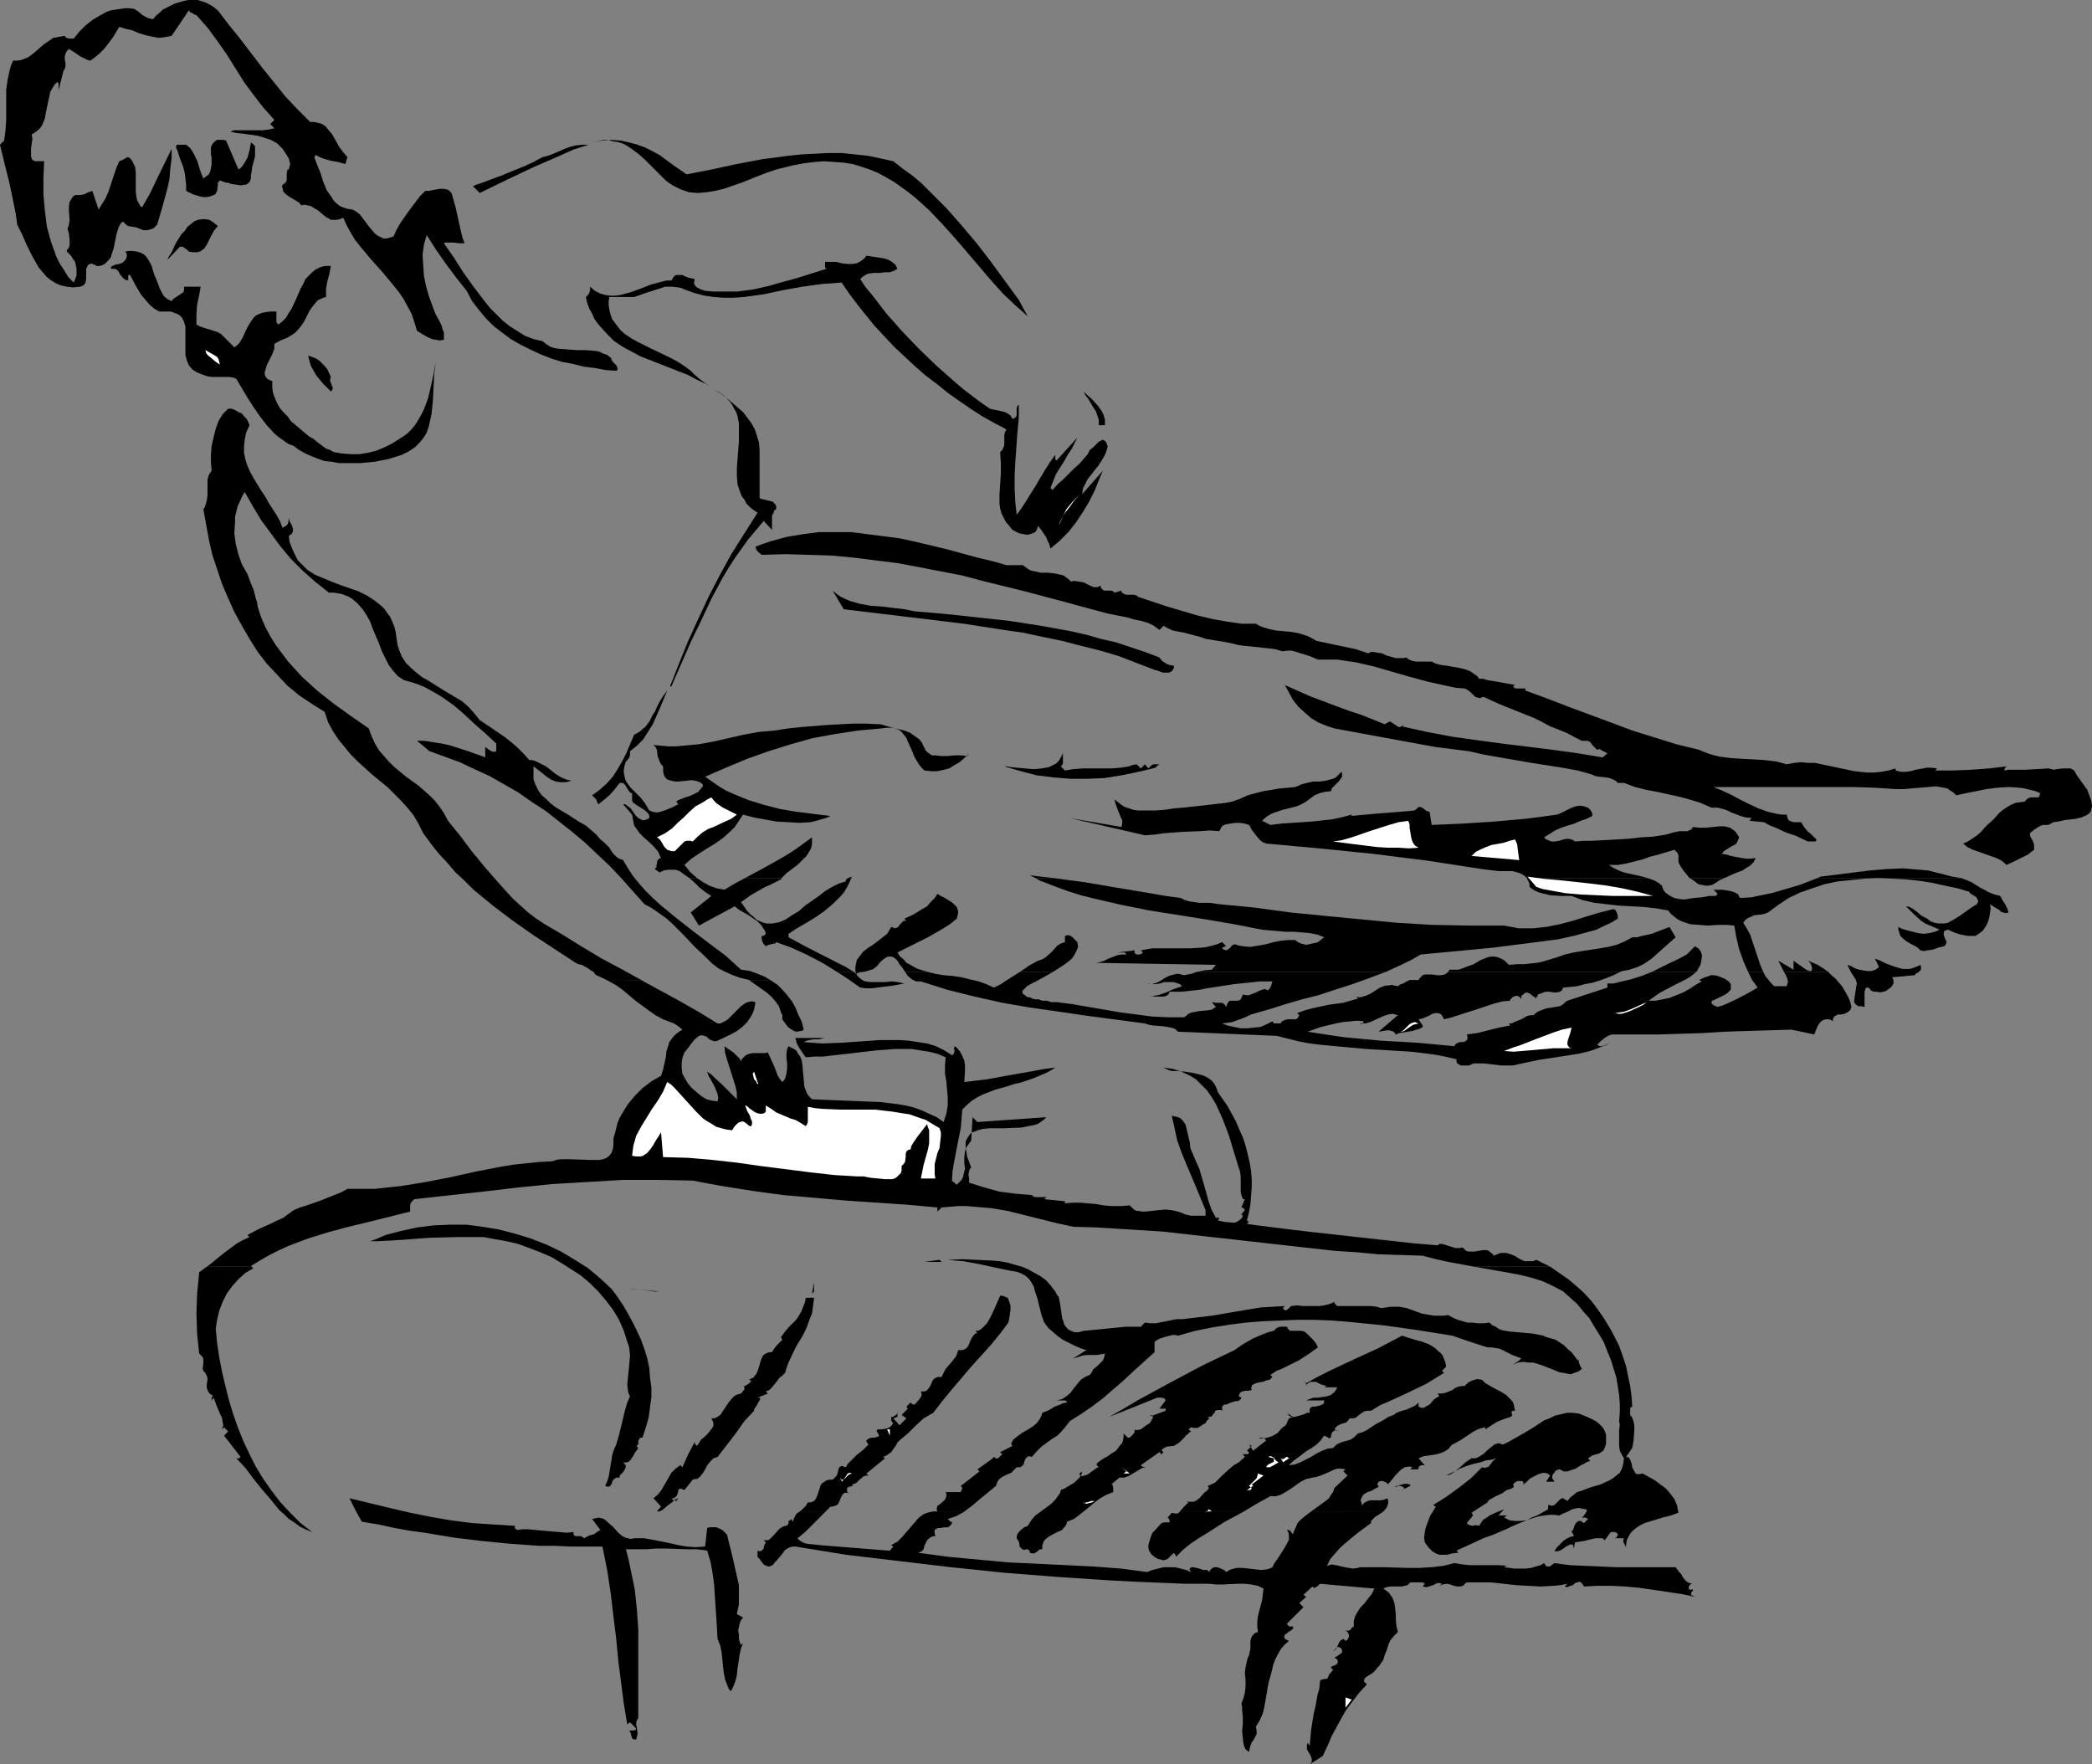 <?xml version="1.0" encoding="UTF-8" standalone="no"?>
<svg
   version="1.0"
   width="129.766mm"
   height="109.438mm"
   id="svg75"
   sodipodi:docname="Gymnast 07.wmf"
   xmlns:inkscape="http://www.inkscape.org/namespaces/inkscape"
   xmlns:sodipodi="http://sodipodi.sourceforge.net/DTD/sodipodi-0.dtd"
   xmlns="http://www.w3.org/2000/svg"
   xmlns:svg="http://www.w3.org/2000/svg">
  <rect width="100%" height="100%" fill="#808080" stroke="none"/>
  <sodipodi:namedview
     id="namedview75"
     pagecolor="#ffffff"
     bordercolor="#000000"
     borderopacity="0.25"
     inkscape:showpageshadow="2"
     inkscape:pageopacity="0.0"
     inkscape:pagecheckerboard="0"
     inkscape:deskcolor="#d1d1d1"
     inkscape:document-units="mm" />
  <defs
     id="defs1">
    <pattern
       id="WMFhbasepattern"
       patternUnits="userSpaceOnUse"
       width="6"
       height="6"
       x="0"
       y="0" />
  </defs>
  <path
     style="fill:#000000;fill-opacity:1;fill-rule:evenodd;stroke:none"
     d="m 51.066,2.424 2.586,3.393 2.747,3.393 5.171,6.786 2.747,3.393 2.586,3.231 2.909,3.07 2.909,2.908 h 0.97 l 0.646,0.162 0.808,0.162 0.646,0.323 0.646,0.485 0.485,0.646 0.97,1.131 0.808,1.454 0.808,1.454 0.97,1.293 0.97,1.131 -0.485,1.616 -1.778,-0.485 -1.778,-0.323 -1.616,-0.485 -0.808,-0.323 -0.97,-0.485 -0.323,0.485 0.646,1.777 0.808,1.939 0.646,2.1 0.808,1.939 1.131,1.616 0.485,0.808 0.646,0.646 0.808,0.646 0.808,0.323 0.97,0.323 1.131,0.162 0.646,0.323 0.485,0.323 0.646,0.485 0.485,0.646 0.97,1.293 0.485,0.646 0.646,0.808 0.97,1.131 0.646,0.485 0.646,0.323 0.646,0.323 h 0.808 l 0.646,-0.162 0.97,-0.323 0.646,-1.454 0.808,-1.454 1.778,-2.585 1.939,-2.585 0.97,-1.293 1.293,-1.293 h 0.808 l 0.808,-0.162 1.778,-0.323 h 0.97 l 0.808,0.162 0.323,0.162 0.323,0.323 0.323,0.323 0.162,0.485 0.808,2.908 0.646,2.908 0.646,2.908 0.323,1.293 0.485,1.293 h -1.293 l -1.293,-0.162 h -1.293 -0.646 l -0.323,0.162 2.262,3.231 2.262,3.555 2.424,3.393 2.586,3.393 1.293,1.616 1.454,1.454 1.454,1.454 1.616,1.293 1.778,1.131 1.778,1.131 2.101,0.808 2.101,0.485 0.808,0.646 0.97,0.646 0.97,0.323 0.97,0.162 2.101,0.162 2.101,0.162 h 2.101 l 2.101,0.162 1.131,0.162 0.97,0.485 0.97,0.323 0.97,0.808 v 0.323 l 0.323,0.485 0.162,0.162 0.646,0.646 0.162,0.323 0.162,0.485 -0.162,0.485 -2.586,-0.162 -2.586,-0.485 -2.586,-0.323 -2.586,-0.646 -2.586,-0.485 -2.586,-0.808 -2.424,-0.969 -2.424,-1.131 -2.262,-1.131 -2.262,-1.293 -1.939,-1.454 -2.101,-1.616 -1.778,-1.777 -1.616,-1.939 -1.616,-2.1 -1.293,-2.424 -2.424,-3.07 -2.424,-3.231 -2.262,-3.231 -2.262,-3.555 -0.323,1.131 -0.323,1.131 -0.323,2.424 0.162,2.424 0.162,2.424 0.485,2.424 0.646,2.262 0.808,2.262 0.808,2.1 0.808,1.454 0.646,1.293 0.162,0.808 0.323,0.646 v 0.808 0.969 l -0.97,0.162 -0.97,-0.162 -0.808,-0.162 -0.808,-0.323 -1.454,-0.808 -1.293,-0.808 -0.646,-2.1 -0.646,-1.939 -0.97,-1.777 -0.97,-1.777 -1.131,-1.616 -1.293,-1.616 -2.424,-2.908 -2.747,-3.07 -2.424,-2.908 -1.293,-1.616 -0.97,-1.616 -0.97,-1.777 -0.808,-1.777 -0.808,0.323 -0.808,0.162 h -0.646 -0.646 l -0.485,-0.323 -0.646,-0.323 -0.97,-0.808 -0.97,-0.808 -1.131,-0.646 -0.485,-0.323 -0.808,-0.162 -0.646,-0.162 -0.808,0.162 -0.485,-0.646 -0.808,-0.485 -1.616,-0.969 -0.646,-0.485 -0.646,-0.646 -0.162,-0.808 -0.162,-0.323 0.162,-0.485 0.485,-0.323 0.323,-0.323 0.162,-0.485 V 41.686 40.716 l 0.162,-0.969 h 0.323 l 0.162,-0.646 0.162,-0.646 -0.162,-0.646 -0.162,-0.646 -0.808,-1.293 -0.323,-0.485 -0.323,-0.485 -0.646,-0.646 -0.646,-0.646 -1.454,-0.808 -1.454,-0.485 -1.616,-0.485 -3.394,-0.485 -1.616,-0.162 -1.454,-0.323 0.485,-0.162 0.323,-0.162 h 1.131 5.656 l 1.454,-0.162 1.293,-0.323 -0.97,-0.969 L 64.317,28.113 63.024,26.659 61.731,25.205 59.469,22.297 57.206,19.227 53.166,12.764 50.904,9.533 48.642,6.463 46.056,3.555 45.571,3.393 45.086,3.07 44.602,2.908 44.278,2.424 40.238,8.402 38.622,8.725 37.168,8.886 35.552,8.563 34.098,8.24 32.482,7.755 31.027,7.109 29.573,6.786 27.957,6.301 26.502,8.725 l -1.454,1.939 -0.808,0.969 -0.97,0.969 -0.97,0.808 -1.131,0.808 -0.646,-0.162 -0.646,-0.323 -1.293,-0.646 -0.646,-0.485 -0.485,-0.323 -1.293,-0.808 -0.485,0.485 -0.323,0.646 -0.162,0.646 v 0.808 l 0.162,0.646 v 0.808 l -0.162,0.646 -0.323,0.485 -1.131,4.524 v -0.485 -0.323 -0.323 -0.485 l -0.162,-0.162 -0.162,-0.162 -0.646,0.646 -0.485,0.808 -0.485,0.808 -0.162,0.808 -0.808,3.716 -0.323,1.777 -0.323,0.808 -0.323,0.808 -0.485,0.646 -0.485,0.485 -0.646,0.485 -0.808,0.485 0.162,1.131 -0.162,0.969 -0.162,1.293 v 0.969 0.808 l 0.162,0.485 0.162,0.323 0.323,0.162 0.323,0.162 h 0.485 0.646 0.97 l -0.162,3.878 v 3.878 l 0.323,3.716 0.485,3.878 0.485,1.777 0.485,1.777 0.646,1.777 0.646,1.777 0.808,1.616 0.97,1.454 0.97,1.616 1.293,1.293 0.323,-0.808 0.323,-0.808 v -0.808 -0.808 l -0.162,-0.808 -0.162,-0.808 -0.485,-0.646 -0.485,-0.808 -0.323,-0.323 -0.323,-0.323 -0.323,-0.323 v -0.323 l 0.162,-0.162 0.323,-0.485 0.162,-0.485 V 56.873 56.227 l -0.162,-1.454 -0.323,-1.131 0.323,-0.969 0.162,-1.131 -0.162,-2.1 v -1.131 l 0.162,-0.969 0.485,-0.808 0.323,-0.485 0.485,-0.323 h 0.646 0.485 l 0.97,-0.162 0.97,-0.485 0.97,-0.323 1.454,4.362 0.808,-1.293 0.808,-1.293 0.646,-1.454 0.485,-1.454 0.97,-2.908 0.485,-1.454 0.646,-1.454 0.808,-0.323 0.808,-0.485 0.323,-0.162 0.485,0.162 0.323,0.323 0.323,0.485 0.323,0.646 0.323,0.646 0.162,1.293 v 1.454 1.454 1.616 l 0.162,1.293 0.162,0.808 0.323,0.485 0.323,0.646 0.485,0.485 1.939,-3.393 1.616,-3.393 3.394,-6.948 v 2.262 l -0.323,2.424 -0.162,2.262 -0.485,2.262 -1.131,4.201 -1.293,4.362 -0.485,0.485 -0.323,0.323 -0.808,0.323 -0.808,0.162 h -0.808 l -0.808,-0.323 -0.808,-0.323 -0.97,-0.162 -0.97,-0.162 -0.485,-0.323 -0.323,-0.323 -0.323,-0.323 h -0.162 -0.162 l -0.485,0.646 -0.323,0.646 -0.485,1.616 -0.646,3.231 -0.485,1.454 -0.162,0.646 -0.485,0.646 -0.485,0.485 -0.485,0.485 -0.646,0.323 -0.808,0.162 h -0.485 l -0.162,-0.162 -0.323,-0.162 -0.485,-0.162 -0.162,-0.162 -0.323,0.162 -0.485,0.162 -0.162,0.323 -0.323,0.646 v 0.808 0.969 0.646 l -0.162,0.808 -0.162,0.323 -0.323,0.323 -0.323,0.162 -0.485,0.162 -1.616,0.162 -1.454,-0.162 -1.454,-0.323 -1.131,-0.485 -1.293,-0.808 -0.97,-0.808 -0.808,-0.969 L 9.05,62.69 7.595,60.105 6.302,57.52 5.171,54.934 4.04,52.672 3.717,50.249 3.232,47.825 2.262,43.14 1.131,38.616 0,33.93 0.97,32.961 1.293,30.537 1.454,28.113 V 23.428 21.004 L 1.778,18.742 2.262,16.48 2.586,15.349 3.07,14.218 h 0.97 l 0.97,-0.162 0.808,-0.323 0.808,-0.323 1.293,-0.969 1.293,-1.131 1.131,-0.969 1.454,-0.969 0.646,-0.485 0.97,-0.162 0.808,-0.162 0.97,-0.162 0.162,0.323 0.323,0.162 0.485,0.162 h 1.131 L 18.584,7.432 20.038,5.978 21.654,4.686 23.27,3.716 25.048,2.747 26.018,2.424 26.987,2.262 28.118,2.1 29.25,1.939 h 1.131 l 1.131,0.162 0.97,0.646 0.97,0.808 1.131,0.646 0.646,0.162 0.646,0.162 L 36.522,3.716 37.33,3.07 38.138,2.262 39.107,1.777 40.077,1.293 41.046,0.808 42.178,0.485 43.309,0.162 44.278,0 h 0.97 1.131 l 0.97,0.323 0.97,0.323 0.97,0.485 0.97,0.646 z"
     id="path1" />
  <path
     style="fill:#000000;fill-opacity:1;fill-rule:evenodd;stroke:none"
     d="m 55.914,39.747 0.646,-0.485 0.485,-0.646 0.485,-0.808 0.485,-0.808 0.485,-1.777 0.323,-1.777 0.323,0.162 0.323,0.323 0.323,0.323 v 0.323 1.131 0.969 l -0.646,2.424 -0.162,1.131 -0.162,0.969 v 0.646 l -0.162,0.485 -0.162,0.323 -0.323,0.323 -0.485,0.323 h -0.323 l -0.97,0.162 -0.97,-0.162 -1.131,-0.162 -0.97,-0.323 h -0.485 l -0.323,-0.162 -0.485,-0.162 -0.323,-0.162 h -0.162 l -0.162,0.162 -0.323,0.323 v 0.646 l -0.162,1.293 -0.323,0.646 -0.162,0.162 -0.323,0.162 -0.808,0.323 -0.808,0.162 h -0.808 l -0.808,-0.162 -1.616,-0.485 -1.616,-0.808 v -1.454 l -0.162,-1.454 -0.162,-1.293 -0.323,-1.293 -0.97,-2.585 -0.323,-1.131 -0.485,-1.131 0.162,-0.323 0.162,-0.162 h 0.646 0.808 0.646 l 0.97,0.808 0.646,0.969 0.485,0.969 0.485,0.969 0.646,2.1 0.323,0.969 0.485,1.131 0.646,-0.485 0.646,-0.485 0.323,-0.646 0.162,-0.808 0.162,-0.808 v -1.616 l -0.162,-0.808 v -1.454 l 0.162,-0.646 0.323,-0.485 0.485,-0.485 0.485,-0.323 h 1.454 l 0.646,0.162 1.454,3.393 z"
     id="path2" />
  <path
     style="fill:#000000;fill-opacity:1;fill-rule:evenodd;stroke:none"
     d="m 160.953,40.878 5.818,-1.131 5.979,-1.293 5.979,-1.131 6.141,-0.808 3.07,-0.323 3.232,-0.162 3.07,-0.162 h 3.07 l 3.07,0.323 3.07,0.323 3.07,0.646 2.909,0.646 2.262,1.777 2.262,1.616 2.101,1.777 1.939,1.939 3.878,3.878 3.555,4.039 3.555,4.201 3.232,4.201 6.626,9.048 2.101,3.878 -1.454,-1.293 -1.454,-1.293 -2.909,-2.747 -2.747,-3.07 -5.656,-6.624 -2.909,-3.393 -2.909,-3.231 -3.07,-3.231 -3.232,-2.908 -1.616,-1.293 -1.778,-1.293 -1.616,-1.131 -1.939,-1.131 -1.778,-0.969 -1.939,-0.808 -1.939,-0.646 -2.101,-0.646 -2.101,-0.323 -2.262,-0.162 -2.262,-0.162 -2.262,0.162 -2.586,0.323 -2.586,0.485 -1.939,0.485 -1.939,0.485 -1.939,0.646 -2.101,0.808 -4.04,1.616 -4.202,1.454 -2.101,0.485 -1.939,0.323 -2.101,0.162 -1.939,-0.162 -0.97,-0.323 -0.97,-0.323 -0.97,-0.485 -0.97,-0.485 -0.97,-0.646 -0.808,-0.646 -0.97,-0.969 -0.97,-0.969 -1.293,-1.293 -1.454,-1.454 -1.616,-1.454 -1.778,-1.293 -0.97,-0.646 -0.97,-0.485 -1.131,-0.323 -1.131,-0.162 -1.131,-0.323 h -1.131 l -1.293,0.323 -1.293,0.323 2.262,-0.485 2.262,-0.162 2.262,0.162 2.101,0.485 1.778,0.485 1.778,0.646 1.616,0.808 1.778,0.969 3.07,2.262 1.616,1.131 z"
     id="path3" />
  <path
     style="fill:#000000;fill-opacity:1;fill-rule:evenodd;stroke:none"
     d="m 138.006,33.93 -3.555,1.131 -3.232,1.454 -6.302,2.747 -6.141,2.908 -6.302,3.07 -1.616,-1.616 0.808,-0.323 0.97,-0.323 1.778,-0.646 2.101,-0.808 0.97,-0.323 1.131,-0.485 4.363,-1.777 2.101,-0.969 2.101,-1.131 1.293,-0.323 1.293,-0.485 2.586,-1.131 1.293,-0.485 1.293,-0.323 1.454,-0.162 z"
     id="path4" />
  <path
     style="fill:#000000;fill-opacity:1;fill-rule:evenodd;stroke:none"
     d="m 51.066,52.996 -0.808,0.969 -0.646,1.131 -1.131,2.262 -0.646,0.969 -0.485,0.323 -0.485,0.323 -0.485,0.162 h -0.646 -0.646 L 44.278,58.974 l -0.485,-0.485 -0.485,-0.323 -0.485,-0.323 h -0.323 -0.323 l -2.909,3.07 0.323,-0.808 0.646,-0.969 0.97,-2.1 1.293,-2.1 0.808,-0.808 0.646,-0.969 0.808,-0.646 0.808,-0.646 0.808,-0.323 0.97,-0.162 h 0.808 l 0.97,0.162 0.97,0.646 z"
     id="path5" />
  <path
     style="fill:#000000;fill-opacity:1;fill-rule:evenodd;stroke:none"
     d="m 40.238,70.607 0.323,-0.485 0.485,-0.323 0.97,-0.646 0.485,-0.323 0.485,-0.323 0.162,-0.485 v -0.808 h 3.878 l -0.162,0.969 -0.162,0.969 -0.485,2.262 -0.162,2.262 v 2.424 l 0.97,0.485 0.97,0.323 2.101,0.646 0.97,0.323 0.808,0.485 0.808,0.808 0.808,0.808 1.454,1.454 0.646,-0.485 0.485,-0.485 0.808,-1.293 0.646,-1.454 0.646,-1.293 0.808,-1.293 0.485,-0.646 0.485,-0.485 0.646,-0.323 0.808,-0.323 0.808,-0.162 1.131,-0.162 h 1.454 v 0.808 0.485 0.323 0.808 l 0.162,0.323 0.323,0.323 0.97,-0.808 0.808,-0.808 0.646,-1.131 0.646,-0.969 1.131,-2.424 0.97,-2.262 0.646,-1.131 0.485,-1.131 0.808,-0.808 0.808,-0.808 0.808,-0.646 0.97,-0.485 1.131,-0.323 h 1.454 l -0.323,1.777 -0.485,1.777 -0.323,1.777 v 0.969 0.969 l -0.646,0.162 -0.646,0.323 -0.485,0.162 -0.485,0.485 -0.808,0.969 -0.808,1.131 -0.646,1.293 -0.646,1.293 -0.808,1.131 -0.808,0.969 -0.485,0.485 -0.485,0.323 -1.293,0.808 -1.616,0.646 -1.454,0.808 v 0.646 0.485 l -0.485,1.293 -0.646,1.293 -0.646,1.293 -0.323,1.131 -0.162,0.485 v 0.485 l 0.162,0.485 0.323,0.485 0.485,0.323 0.808,0.323 v 1.454 l 0.162,1.293 0.485,1.293 0.485,1.131 0.646,1.131 0.808,0.969 0.97,0.969 0.808,1.131 2.101,1.777 2.101,1.777 1.131,0.646 0.97,0.808 1.939,1.454 0.97,0.323 0.808,0.485 1.939,0.323 2.101,0.162 h 2.101 l 1.939,-0.323 1.939,-0.485 1.939,-0.808 1.616,-0.808 1.293,-0.808 1.293,-0.808 1.131,-0.808 0.97,-0.969 0.808,-0.969 0.808,-1.293 0.646,-1.131 0.646,-1.293 0.97,-2.585 0.646,-2.747 0.646,-2.908 0.485,-2.908 -0.162,1.454 -0.162,1.454 -0.162,3.07 -0.162,3.231 -0.323,3.07 -0.323,1.454 -0.323,1.454 -0.485,1.454 -0.808,1.293 -0.97,1.131 -0.97,0.969 -1.454,0.969 -1.616,0.808 -3.07,0.969 -3.232,0.646 -3.394,0.323 H 81.123 79.507 l -1.778,-0.323 -1.616,-0.162 -1.454,-0.485 -1.616,-0.646 -1.454,-0.646 -1.454,-0.808 -1.293,-0.969 -1.293,-0.485 -1.131,-0.808 -1.131,-0.808 -0.97,-0.808 -1.778,-1.939 -1.616,-2.1 -1.454,-2.1 -1.454,-2.262 -2.586,-4.362 -0.646,-0.323 -0.97,-0.162 h -4.202 l -0.97,-0.162 -0.97,-0.323 -0.808,-0.323 -0.808,-0.323 -0.97,-0.646 -0.808,-0.969 -0.485,-1.131 -0.323,-1.293 v -1.293 -4.039 -1.293 l -0.323,-1.131 -0.485,-0.969 -0.646,-0.646 -0.646,-0.323 -0.485,-0.162 -0.808,-0.323 h -0.808 -0.808 -1.131 l -1.131,-0.646 -1.131,-0.969 -0.97,-1.131 -0.97,-1.131 -1.454,-2.424 -0.646,-1.293 -0.646,-1.131 -0.323,0.323 v 0.323 0.808 l -0.646,-0.162 -0.485,-0.323 -0.808,-0.969 -0.323,-0.646 -0.485,-0.485 -0.485,-0.162 h -0.808 v -0.323 -0.162 0 l 0.323,-0.162 0.646,-0.323 0.97,-0.162 0.808,-0.323 0.323,-0.323 0.323,-0.323 0.162,-0.323 0.162,-0.485 v -0.485 l -0.323,-0.646 0.808,-0.162 h 0.646 l 1.293,0.162 0.97,0.323 0.808,0.485 0.646,0.808 0.485,0.808 0.485,0.969 0.323,1.131 0.323,0.969 0.485,1.131 0.808,2.1 0.485,0.969 0.485,0.808 0.808,0.646 z"
     id="path6" />
  <path
     style="fill:#000000;fill-opacity:1;fill-rule:evenodd;stroke:none"
     d="m 210.403,63.013 -0.323,0.162 -0.485,0.323 -0.97,0.323 h -1.131 l -1.293,0.162 h -1.293 l -1.293,0.162 -0.485,0.162 -0.485,0.323 -0.485,0.323 -0.485,0.485 1.293,1.939 1.616,1.939 1.616,2.1 1.616,2.1 3.717,4.201 4.04,4.201 4.04,3.878 4.202,3.716 2.101,1.777 2.101,1.616 1.939,1.454 2.101,1.454 0.646,0.162 0.808,0.162 1.454,0.323 0.646,0.162 0.646,0.323 0.646,0.485 0.485,0.808 0.646,-0.323 0.323,-0.485 v -0.323 -1.454 l 0.162,-0.485 0.323,-0.323 v 3.231 l -0.323,3.393 -0.485,6.786 -0.162,3.231 v 3.231 l 0.162,3.07 0.323,2.908 1.293,-1.777 1.131,-1.777 2.101,-3.393 2.101,-3.555 1.131,-1.777 1.293,-1.777 v 0.808 0.323 l 0.323,0.162 4.848,-5.332 -0.646,1.293 -0.646,1.293 -0.97,1.454 -0.808,1.454 -1.939,3.07 -0.646,1.616 -0.646,1.616 0.485,0.485 1.131,-1.293 1.293,-1.131 2.586,-2.585 1.293,-1.131 0.97,-1.131 0.97,-1.131 0.485,-0.969 0.808,-0.646 0.323,-0.323 0.323,-0.323 0.646,-0.646 0.97,-0.485 0.485,0.323 0.323,0.323 0.162,0.485 0.162,0.485 -0.323,1.131 -0.323,0.808 -0.646,1.131 -0.808,1.293 -0.808,0.969 -0.97,1.293 -0.808,0.969 -0.646,1.293 -0.485,0.969 -0.162,1.293 4.848,-5.493 -0.97,2.262 -0.97,2.424 -1.293,2.585 -1.454,2.424 -1.616,2.424 -1.778,2.262 -2.101,2.1 -0.97,0.808 -1.131,0.969 -0.162,-0.646 -0.162,-0.485 -0.323,-0.646 -0.323,-0.808 -0.97,-1.454 -0.97,-1.293 -0.162,0.485 -0.162,0.485 -0.323,0.485 -0.323,0.162 -0.808,0.323 -0.808,0.162 -0.808,-0.162 -0.97,-0.162 -1.616,-0.808 -0.808,-0.969 -0.808,-0.969 -0.485,-0.969 -0.485,-0.969 -0.323,-1.131 -0.162,-1.131 v -2.262 l 0.162,-2.424 0.162,-2.424 v -2.424 l -0.162,-2.585 0.485,-0.485 0.323,-0.646 0.162,-0.646 v -2.262 l 0.162,-0.646 0.323,-0.646 -2.747,-1.454 -2.909,-1.616 -2.747,-1.777 -2.586,-1.777 -2.747,-1.939 -2.586,-2.1 -2.586,-1.939 -2.586,-2.262 -2.424,-2.262 -2.424,-2.262 -2.262,-2.424 -2.262,-2.424 -2.101,-2.585 -1.939,-2.424 -1.939,-2.585 -1.778,-2.585 -2.262,0.162 -2.262,0.162 -4.686,0.646 -4.525,0.808 -4.525,0.969 -4.686,0.646 -2.424,0.162 h -2.262 l -2.262,-0.162 -2.262,-0.323 -2.424,-0.646 -2.262,-0.808 -0.646,-0.323 -0.808,-0.162 -1.454,-0.162 h -1.616 l -1.454,0.485 -3.07,0.969 -2.747,0.969 h -5.818 l -0.162,0.969 v 0.969 l 0.162,0.969 0.162,0.808 0.485,1.454 0.97,1.293 0.97,1.293 1.131,0.969 1.454,0.969 1.454,0.808 3.232,1.616 3.394,1.616 1.616,0.808 1.454,0.808 1.454,0.969 1.293,0.969 0.97,0.969 1.131,0.969 2.424,1.777 1.454,0.969 1.293,0.808 2.586,2.1 1.293,1.131 1.131,0.969 0.97,1.293 0.97,1.293 0.808,1.454 0.485,1.454 0.485,1.616 0.162,1.777 v 11.31 l 0.485,0.162 0.646,0.162 0.646,0.162 0.646,0.162 0.646,0.162 0.485,0.485 0.323,0.485 v 0.323 0.485 l -0.485,0.323 -0.162,0.646 -0.323,0.485 v 2.1 1.293 l -1.939,-2.1 -1.778,2.1 -1.778,2.1 -1.616,2.262 -1.616,2.262 -1.454,2.262 -1.454,2.424 -2.586,4.847 -2.424,5.17 -2.424,5.009 -2.262,5.17 -2.262,5.17 h -0.323 l 2.101,-5.332 2.101,-5.17 2.424,-5.332 2.424,-5.17 2.586,-5.009 2.747,-5.009 3.07,-4.847 3.07,-4.847 -0.97,-0.646 -0.808,-0.646 -0.808,-0.808 -0.485,-0.969 -0.646,-0.808 -0.323,-0.808 -0.323,-0.969 -0.323,-0.969 -0.162,-1.939 v -1.939 l 0.323,-4.201 0.162,-2.1 v -1.939 -2.1 l -0.323,-1.777 -0.323,-0.969 -0.485,-0.808 -0.485,-0.969 -0.485,-0.646 -0.808,-0.808 -0.808,-0.808 -0.97,-0.646 -1.131,-0.646 -1.939,-1.293 -2.101,-0.969 -2.101,-1.131 -2.101,-0.808 -4.525,-1.777 -4.525,-1.777 -2.101,-1.131 -2.101,-1.131 -1.939,-1.293 -1.616,-1.616 -1.616,-1.777 -0.808,-0.969 -0.646,-0.969 -0.485,-1.131 -0.646,-1.131 -0.485,-1.293 -0.323,-1.454 0.485,-0.485 0.323,-0.485 0.162,-0.646 v -0.808 l 1.131,0.969 1.293,0.646 1.131,0.323 1.131,0.162 h 1.293 l 1.131,-0.162 2.424,-0.646 2.262,-0.808 2.424,-0.969 2.424,-0.646 1.293,-0.323 h 1.131 l 0.323,-0.485 0.162,-0.323 0.323,-0.323 0.323,-0.162 h 0.646 0.808 l 0.646,0.323 0.808,0.323 0.808,0.162 0.646,0.162 -0.162,0.646 v 0.485 l 0.323,0.485 0.323,0.323 0.97,0.485 0.97,0.323 1.939,0.162 h 3.878 1.778 l 3.717,-0.485 3.555,-0.808 3.394,-0.969 3.555,-0.969 6.626,-2.1 -0.323,-0.323 v -0.485 -0.808 h 1.293 1.293 l 1.293,0.323 1.293,0.162 h 1.131 l 1.131,-0.162 0.646,-0.323 0.485,-0.323 0.646,-0.485 0.485,-0.646 2.101,0.323 2.101,0.323 0.97,0.323 0.808,0.485 0.808,0.646 z"
     id="path7" />
  <path
     style="fill:#ffffff;fill-opacity:1;fill-rule:evenodd;stroke:none"
     d="m 51.55,85.471 -0.97,-0.646 -0.97,-0.808 -0.97,-0.808 -0.323,-0.485 -0.162,-0.646 1.131,0.646 1.131,0.646 0.485,0.323 0.323,0.485 0.162,0.646 z"
     id="path8" />
  <path
     style="fill:#000000;fill-opacity:1;fill-rule:evenodd;stroke:none"
     d="m 77.568,88.38 -0.162,0.485 v 0.485 l 0.323,0.808 0.162,0.485 0.162,0.323 -0.162,0.485 -0.323,0.323 -1.778,-1.777 -1.616,-1.939 -0.646,-1.131 -0.646,-1.131 -0.323,-1.131 -0.323,-1.293 0.97,0.323 0.808,0.323 0.808,0.485 0.646,0.646 0.646,0.646 0.646,0.808 z"
     id="path9" />
  <path
     style="fill:#000000;fill-opacity:1;fill-rule:evenodd;stroke:none"
     d="m 259.045,99.69 h -1.454 v -1.293 l -0.323,-0.969 -0.323,-0.969 -0.646,-0.969 -1.131,-1.939 -0.646,-0.808 -0.485,-0.969 0.808,0.808 0.97,0.808 1.616,1.777 0.808,1.131 0.485,0.969 0.323,1.131 v 0.646 z"
     id="path10" />
  <path
     style="fill:#000000;fill-opacity:1;fill-rule:evenodd;stroke:none"
     d="m 58.984,296.969 0.323,0.323 h 0.162 l -1.939,1.131 -1.616,1.454 -1.454,1.616 -1.293,1.777 -0.97,1.939 -0.808,2.1 -0.485,2.1 -0.323,2.1 0.323,3.393 0.485,3.231 0.646,3.393 0.808,3.393 0.808,3.231 0.97,3.231 1.131,3.231 1.293,3.231 1.454,3.07 1.454,2.908 1.778,2.908 1.939,2.747 2.101,2.747 2.262,2.424 2.424,2.424 2.747,2.1 -1.616,-0.646 -1.293,-0.646 -1.293,-0.969 -1.293,-0.808 -1.131,-1.131 -1.131,-0.969 -1.939,-2.424 -2.101,-2.424 -1.939,-2.424 -1.939,-2.585 -2.101,-2.262 h 0.323 0.323 l 0.162,-0.162 0.162,-0.162 -3.878,-5.009 0.97,-0.969 -0.97,-0.969 -0.485,0.485 0.323,-0.969 -0.162,-0.808 -0.162,-0.969 -0.485,-0.969 -0.808,-1.939 -0.646,-1.777 -0.485,0.646 v 0.323 -0.485 -0.485 l 0.162,-0.323 h 0.323 l -0.485,-0.323 -0.485,-0.323 -0.323,-0.485 -0.162,-0.323 -0.162,-0.646 v -0.808 l 0.162,-0.808 v -0.646 l -0.323,-0.808 -0.323,-0.485 -0.323,-0.323 -0.162,-0.485 0.162,-1.131 v -1.131 l -0.162,-0.485 -0.323,-0.323 -0.485,-0.485 -0.485,-4.524 -0.162,-4.847 0.162,-4.686 0.485,-5.009 1.778,-1.293 z"
     id="path11" />
  <path
     style="fill:#000000;fill-opacity:1;fill-rule:evenodd;stroke:none"
     d="m 363.438,296.969 2.101,1.454 2.101,1.454 1.939,1.616 1.778,1.616 1.778,1.939 1.454,1.939 1.454,2.1 1.293,2.1 1.131,2.1 1.131,2.262 0.808,2.262 0.808,2.424 0.485,2.424 0.485,2.262 0.323,2.424 0.162,2.424 -0.323,0.162 -0.162,0.162 v 0.485 0.646 0.485 l 0.485,0.646 0.323,0.969 0.162,0.969 v 0.969 l -0.162,2.262 -0.162,1.131 -0.162,0.808 -1.454,2.1 h 0.323 l 0.323,0.162 0.162,0.162 0.162,0.323 0.323,0.808 0.162,0.969 0.323,0.646 0.485,0.808 0.162,0.162 h 0.323 0.485 l 0.646,-0.162 2.909,1.616 1.293,0.969 1.293,0.969 0.97,1.131 0.97,1.293 0.646,1.454 0.162,0.969 0.162,0.808 -1.778,0.646 -1.939,0.485 -2.101,0.646 -2.101,0.646 -0.97,0.485 -0.808,0.485 -0.808,0.646 -0.646,0.646 -0.485,0.808 -0.485,0.969 -0.162,1.131 v 1.293 -0.485 -0.323 l -0.323,-0.646 -0.323,-0.646 v -0.323 l 0.162,-0.485 h -2.101 l 0.323,-0.162 0.162,-0.323 0.162,-0.162 v -0.323 l -0.323,-0.323 -0.323,-0.162 h -0.97 l -1.454,1.939 -0.485,-0.485 h -0.646 -0.97 l -0.808,0.162 -1.939,0.485 -1.131,0.162 -0.97,0.162 -0.323,1.616 v -0.485 l -0.162,-0.485 -0.162,-0.162 h -0.162 -0.323 l -0.323,0.162 -0.646,0.323 -0.646,0.485 -0.808,0.485 -0.646,0.162 h -0.323 l -0.323,-0.162 0.162,-0.162 0.162,-0.162 0.162,-0.323 0.485,-0.485 1.293,-1.293 0.808,-0.485 0.646,-0.323 0.808,-0.162 v -0.323 l -0.162,-0.162 -0.162,-0.323 -0.162,-0.162 v -0.162 l 0.323,-0.323 0.485,-1.293 0.323,-0.485 0.485,-0.323 h 0.323 0.323 l 0.323,0.323 0.323,0.162 0.97,-0.969 -0.323,-0.162 -0.323,-0.162 h -0.808 l 0.485,-0.485 0.323,-0.485 0.323,-0.485 v -0.323 l -0.162,-0.162 -0.97,-0.162 -0.808,-0.162 -0.808,0.162 -0.646,0.162 -1.293,0.646 -0.808,0.323 -0.97,0.485 -1.131,-0.162 h -1.131 l -1.293,0.162 -1.131,0.162 -2.101,0.646 -2.101,0.808 -2.262,0.969 -0.97,0.485 -1.131,0.485 -2.262,0.969 -2.262,0.808 -6.302,2.908 0.485,0.485 -1.454,0.162 -1.293,0.323 h -0.97 -0.808 l -0.808,-0.323 -0.808,-0.485 -0.323,-0.323 -0.485,-0.485 -0.485,-0.646 -0.485,-0.646 -0.162,-1.131 0.162,-1.131 0.162,-0.969 0.323,-0.969 0.808,-2.1 0.646,-0.969 0.646,-1.131 -0.646,-0.323 3.07,-1.939 2.909,-2.1 2.909,-2.262 1.293,-1.293 1.293,-1.293 0.646,0.162 0.485,-0.162 0.485,-0.162 0.162,-0.323 0.162,-0.162 0.162,-0.162 0.323,-0.485 0.323,-0.323 0.646,-0.485 -1.131,0.323 -1.293,0.162 -1.454,0.485 -1.454,0.323 -1.616,0.485 -1.616,0.646 -1.616,0.808 -1.616,0.808 0.808,-0.162 0.808,-0.485 0.808,-0.646 0.646,-0.485 1.454,-1.293 0.646,-0.485 0.808,-0.485 h 0.485 0.485 l 0.97,-0.485 0.97,-0.646 0.808,-0.808 0.808,-0.646 0.808,-0.646 0.485,-0.162 0.485,-0.162 0.485,0.162 0.485,0.162 1.131,-0.485 1.131,-0.646 2.586,-1.454 2.424,-1.454 2.424,-1.616 1.293,-0.485 1.293,-0.646 1.454,-0.323 1.293,-0.323 h 1.293 l 1.454,0.162 1.293,0.485 1.454,0.646 1.293,0.646 0.808,0.646 0.808,0.808 0.485,0.808 0.323,0.969 v 0.969 1.131 l -0.323,0.969 -0.323,0.646 -0.485,0.323 -0.485,0.323 -1.131,0.323 -0.485,0.162 -0.485,0.323 -0.485,0.323 0.485,0.646 -0.646,0.162 -0.808,0.485 -0.97,0.485 -0.97,0.646 -0.97,0.323 -0.97,0.323 h -0.485 -0.485 l -0.485,-0.323 -0.485,-0.162 -0.485,0.162 -0.323,0.162 -0.323,0.485 -0.323,0.323 -0.162,0.485 v 0.485 l 0.323,0.485 0.162,0.323 h -1.939 l 0.97,-1.454 -0.646,-0.485 -0.808,-0.162 -0.808,0.162 -0.808,0.323 -0.97,0.485 -0.808,0.485 -0.646,0.646 -0.808,0.646 v -0.646 l -0.323,-0.162 h -0.162 -0.808 l -0.646,0.323 -0.485,0.485 0.162,0.323 v 0.323 l -0.323,0.162 -0.162,0.162 -0.485,0.162 -0.646,0.162 -0.485,0.323 -0.646,0.485 -1.454,0.646 -0.808,0.485 -0.646,0.323 -0.323,0.323 -0.162,0.323 -3.717,2.424 0.323,0.646 -1.454,1.777 0.323,0.323 0.323,0.162 0.646,0.162 0.808,-0.162 0.808,0.162 0.485,-0.808 0.485,-0.646 0.808,-0.485 0.646,-0.485 1.778,-0.808 1.616,-0.646 -1.293,1.454 h 1.939 l -0.646,0.485 0.646,0.323 0.646,0.323 1.293,0.162 h 1.293 l 1.454,-0.162 1.131,-0.646 1.293,-0.485 2.586,-1.454 v -0.969 h 0.485 l 0.323,0.162 0.646,-0.162 0.485,-0.485 0.808,-0.808 0.485,-0.323 h 0.323 l 0.162,0.162 0.323,0.162 0.485,0.323 0.646,-0.808 0.808,-0.646 0.808,-0.646 1.131,-0.323 2.101,-0.808 2.262,-0.646 2.101,-0.969 0.808,-0.485 0.808,-0.646 0.808,-0.646 0.485,-0.969 0.323,-1.131 0.162,-1.293 -0.485,-0.808 -0.485,-0.969 -0.162,-1.131 v -1.293 -1.293 -1.131 l 0.162,-1.131 -0.162,-0.969 0.162,-2.1 v -1.939 l -0.162,-2.1 -0.323,-2.1 -0.323,-1.939 -0.646,-2.1 -0.646,-2.1 -0.808,-1.939 -0.808,-2.1 -1.131,-1.939 -1.131,-1.777 -1.131,-1.939 -1.454,-1.616 -1.454,-1.777 -1.616,-1.454 -1.616,-1.454 -2.424,-1.293 -2.424,-1.131 -2.586,-0.808 -2.586,-0.646 -2.586,-0.485 -2.747,-0.485 -5.494,-0.969 z"
     id="path12" />
  <path
     style="fill:#000000;fill-opacity:1;fill-rule:evenodd;stroke:none"
     d="m 48.48,296.969 1.293,-0.969 1.131,-0.969 2.262,-1.777 2.424,-1.777 1.454,-0.808 1.454,-0.646 -0.485,-0.485 2.747,-1.454 2.909,-1.293 1.293,-0.646 1.454,-0.646 1.293,-0.969 1.131,-0.808 1.454,-0.646 1.616,-0.485 3.232,-1.131 3.232,-1.293 1.616,-0.646 1.454,-0.808 h 3.232 3.232 l 2.909,-0.323 3.07,-0.323 3.07,-0.485 2.909,-0.485 5.818,-1.131 5.818,-1.293 5.818,-1.131 2.909,-0.485 3.07,-0.323 3.07,-0.323 3.07,-0.162 0.97,-0.323 0.97,-0.162 h 1.131 1.131 l 4.686,0.162 h 1.131 0.97 l 0.97,-0.162 0.808,-0.323 0.646,-0.485 0.485,-0.646 0.323,-0.808 0.162,-1.131 v -1.454 l 0.323,-1.131 0.323,-1.293 0.323,-1.293 0.485,-1.131 0.646,-1.131 1.293,-2.1 1.616,-1.939 1.778,-1.777 2.101,-1.616 2.262,-1.293 0.485,-1.454 0.323,-1.454 0.323,-1.454 0.162,-1.454 0.485,-1.454 0.162,-0.646 0.485,-0.646 0.485,-0.646 0.646,-0.646 0.646,-0.485 0.808,-0.485 -0.97,-0.808 -0.97,-0.646 -2.586,-0.969 -1.778,-0.969 -1.616,-1.131 -3.07,-2.262 -3.07,-2.585 -1.616,-1.131 -1.778,-0.969 h 8.08 l 8.888,4.847 4.525,2.585 4.202,2.585 h 0.646 l 0.646,-0.323 0.646,-0.323 0.485,-0.323 2.101,-2.1 0.97,-0.969 1.131,-0.808 0.485,-0.162 0.646,-0.162 h 0.485 l 0.646,0.162 -0.162,0.969 -0.162,0.808 -0.323,0.808 -0.323,0.646 -0.97,1.454 -1.131,1.131 -1.293,0.969 -1.454,0.808 -3.07,1.454 -0.646,0.162 -0.485,-0.162 -0.485,-0.162 -0.485,-0.323 -0.485,-0.485 -0.485,-0.162 -0.646,-0.162 -0.646,0.162 -0.97,0.808 -0.808,0.969 -0.808,1.131 -0.808,0.969 -0.485,1.293 -0.162,1.131 v 1.293 l 0.162,1.293 0.646,1.131 0.646,1.131 0.97,1.131 1.131,0.969 0.97,0.808 1.293,0.808 1.293,0.323 1.293,0.162 0.162,-0.808 -0.162,-0.969 -0.323,-0.808 -0.323,-0.808 -0.97,-1.777 -0.485,-0.808 -0.323,-0.969 0.97,0.646 0.808,0.808 1.778,1.616 1.616,1.616 1.778,1.777 v -1.616 l -0.323,-1.454 -0.97,-3.07 -0.97,-3.07 -0.485,-1.616 -0.162,-1.616 1.131,0.808 0.97,0.646 0.97,0.969 0.485,0.485 0.323,0.646 0.162,-0.485 0.323,-0.323 0.646,-0.646 0.808,-0.323 0.808,-0.162 h 1.939 0.97 l 0.646,-0.162 1.616,3.555 0.646,1.777 0.485,0.808 0.646,0.808 0.323,-0.323 0.323,-0.485 0.323,-1.131 0.162,-1.293 v -1.131 l -0.162,-1.293 v -1.131 l 0.162,-0.969 0.162,-0.323 0.162,-0.323 0.97,0.485 0.808,0.485 0.485,0.808 0.485,0.646 0.323,0.808 0.162,0.969 0.162,1.777 0.162,1.777 0.162,1.777 0.323,0.808 0.323,0.808 0.485,0.646 0.646,0.646 3.878,0.162 4.04,0.162 4.04,0.162 4.04,0.162 4.04,0.485 1.939,0.323 1.939,0.485 1.778,0.646 1.778,0.808 1.778,0.808 1.616,1.131 0.323,-0.969 0.323,-0.969 0.323,-1.939 v -1.939 l -0.162,-1.777 -0.162,-1.939 -0.323,-1.777 v -1.939 l 0.162,-1.939 -1.939,-0.808 -1.939,-0.485 -2.101,-0.323 -1.939,-0.323 h -2.101 -1.939 l -4.202,0.323 -4.202,0.485 -4.202,0.485 -4.202,0.485 h -1.939 l -2.101,0.162 -0.808,-1.131 -0.646,-0.969 -0.646,-1.131 -0.323,-1.293 h 6.949 l -0.808,0.162 -0.646,0.162 h -1.293 l -0.97,0.162 -0.646,0.162 -0.646,0.323 2.101,0.162 2.262,0.162 4.363,-0.162 9.211,-0.646 h 2.262 2.262 l 2.262,0.162 2.101,0.323 2.101,0.323 2.101,0.646 1.939,0.969 1.778,1.131 0.323,-0.162 0.162,-0.323 0.162,-0.485 -0.162,-0.646 0.162,-0.485 -0.646,-0.323 0.646,0.323 0.485,0.323 0.808,0.969 0.485,0.969 0.485,1.131 0.162,1.131 v 1.293 l -0.162,2.585 2.586,-0.323 2.747,-0.323 5.333,-0.969 5.494,-0.969 2.586,-0.485 2.586,-0.323 -1.293,0.808 -1.293,0.646 -2.747,1.131 -2.909,0.969 -1.454,0.323 -1.454,0.485 -2.909,0.808 -2.909,1.131 -1.293,0.646 -1.293,0.808 -1.131,0.969 -1.131,1.131 -0.162,2.1 -0.162,2.1 -0.808,4.039 -0.808,4.201 -0.323,1.939 -0.162,2.262 1.131,0.969 0.646,-0.646 0.485,-0.485 0.323,-0.646 0.162,-0.646 0.323,-1.293 -0.162,-1.293 v -1.454 l 0.162,-1.293 0.162,-0.646 0.323,-0.646 0.485,-0.646 0.485,-0.646 0.323,-5.493 1.131,1.131 16.16,-1.131 -0.646,0.646 -0.485,0.323 -0.646,0.485 -0.808,0.323 -1.616,0.323 -1.616,0.323 -3.717,0.162 h -1.939 -1.616 l -1.778,0.162 -1.293,0.323 -0.646,0.323 -0.646,0.162 -0.485,0.485 -0.323,0.485 -0.323,0.485 -0.323,0.646 v 0.646 0.969 l 0.162,0.808 0.162,1.131 0.485,1.293 0.485,1.293 -0.323,0.323 -0.162,0.485 -0.162,0.969 0.162,0.808 v 0.969 l 3.555,1.131 3.555,0.969 3.717,0.485 3.878,0.323 0.323,0.323 0.485,0.162 h 0.97 1.131 0.97 -0.323 l -0.323,0.162 -0.162,0.162 -0.162,0.162 4.848,0.485 v 0.485 l 1.939,-0.162 h 1.616 l 1.778,0.162 1.939,0.162 1.778,0.323 1.939,0.162 h 2.101 l 2.101,-0.162 0.485,0.485 0.485,0.485 0.646,0.323 h 0.485 l 0.808,0.162 h 0.646 l 1.616,-0.162 1.454,-0.162 1.778,-0.162 1.454,0.162 0.808,0.162 0.646,0.162 0.97,0.323 0.646,0.323 1.454,0.323 h 1.454 0.808 1.131 v -1.293 l -1.131,-2.747 -1.131,-2.747 -2.262,-5.332 -1.131,-2.747 -0.97,-2.747 -0.646,-2.908 -0.646,-2.908 0.808,0.162 0.646,0.162 0.646,0.323 0.485,0.485 0.323,0.485 0.323,0.485 0.323,1.293 0.646,2.747 0.162,1.454 0.485,1.131 0.808,1.939 0.808,1.777 1.131,3.878 1.131,4.039 0.646,1.777 0.97,1.777 h 0.808 l -0.323,0.646 1.616,0.323 1.778,0.162 h 0.646 l 0.646,-0.323 0.646,-0.485 0.323,-0.323 0.162,-0.485 -0.323,-0.323 0.808,-0.969 -0.162,-0.323 -0.162,-0.162 -0.323,-0.162 h -0.162 l 0.808,-1.939 h -0.323 l -0.162,-0.162 -0.162,-0.323 -0.162,-0.485 -0.162,-0.808 v -3.555 l -0.162,-1.131 -0.323,-0.969 -1.131,-3.716 -1.131,-3.716 -1.454,-3.878 -0.808,-1.777 -0.808,-1.777 -0.97,-1.616 -1.131,-1.616 -1.293,-1.293 -1.293,-1.293 -1.616,-0.969 -1.778,-0.808 -1.939,-0.646 -1.131,-0.162 -1.131,-0.162 0.646,0.323 0.646,0.323 0.808,0.162 h 0.97 l 1.939,0.162 2.101,0.323 1.939,0.485 0.808,0.323 0.808,0.485 0.646,0.485 0.646,0.808 0.485,0.969 0.323,0.969 1.131,1.616 1.131,1.616 0.97,1.777 0.97,1.777 0.808,1.939 0.808,1.777 0.646,1.939 0.485,1.939 0.485,2.1 0.323,1.939 0.162,1.939 v 1.939 l -0.162,2.1 -0.162,1.939 -0.323,1.777 -0.485,1.939 0.485,0.323 -0.485,0.485 2.424,0.323 2.586,0.323 2.586,0.323 2.586,0.323 5.494,0.646 5.818,0.646 11.635,1.293 5.818,0.646 5.818,0.485 0.162,-0.162 0.162,-0.162 h 0.646 l 0.646,0.162 0.97,0.323 1.616,0.485 h 0.808 l 0.808,-0.162 0.485,0.485 0.323,0.323 0.485,0.162 h 0.485 0.97 l 1.939,-0.323 h 0.97 l 0.485,0.162 0.323,0.323 0.485,0.323 0.323,0.485 0.808,-0.323 0.808,-0.323 h 0.646 0.646 l 1.131,0.323 1.131,0.485 0.97,0.646 1.131,0.485 h 0.646 0.646 0.646 l 0.808,-0.323 3.232,1.616 h -17.776 l -6.141,-1.131 -2.909,-0.646 -3.07,-0.808 -5.171,-0.162 -5.171,-0.162 -5.171,-0.485 -5.01,-0.323 -10.181,-1.131 -10.019,-1.131 -10.181,-1.131 -10.019,-1.131 -5.171,-0.323 -5.171,-0.323 -5.333,-0.323 -5.333,-0.162 -3.717,-0.808 -3.878,-0.969 -7.757,-1.939 -3.878,-0.646 -3.878,-0.323 -1.939,-0.162 h -1.939 l -1.939,0.162 -1.939,0.162 -0.97,0.969 v -0.969 l -7.11,-0.646 -7.11,-0.485 -7.272,-0.485 -7.272,-0.646 -7.434,-0.646 -7.11,-0.969 -7.11,-1.131 -3.555,-0.646 -3.394,-0.646 -8.08,-0.162 h -8.242 l -8.242,0.485 -8.242,0.485 -8.08,0.808 -8.242,0.969 -16.16,1.777 -0.323,0.323 -0.323,0.323 -0.162,0.323 -0.162,0.323 v 0.808 0.808 l -9.696,2.424 -4.686,1.131 -4.848,1.293 -4.686,1.454 -4.686,1.777 -2.101,0.969 -2.262,1.131 -2.262,1.293 -2.101,1.293 h 0.162 v 0.162 z"
     id="path13" />
  <path
     style="fill:#000000;fill-opacity:1;fill-rule:evenodd;stroke:none"
     d="m 180.83,229.917 1.454,0.969 1.131,1.131 1.131,1.293 1.131,1.454 0.808,1.454 0.646,1.616 0.808,1.616 0.485,1.939 -0.485,0.323 h -0.323 l -0.808,0.162 -0.646,-0.162 -0.808,-0.485 -0.646,-0.485 -0.485,-0.646 -0.485,-0.646 -0.323,-0.485 v -0.969 l -0.323,-0.646 -0.485,-1.454 -0.808,-1.131 -0.97,-1.131 -1.131,-0.969 -1.131,-0.808 -2.747,-1.939 z"
     id="path14" />
  <path
     style="fill:#000000;fill-opacity:1;fill-rule:evenodd;stroke:none"
     d="m 142.531,229.917 -1.293,-0.646 -1.454,-0.646 -0.323,-0.323 -0.323,-0.485 -0.646,-0.323 -0.646,-0.485 -1.454,-0.808 -0.808,-0.162 -0.646,-0.323 -9.858,-6.463 -4.848,-3.393 -4.686,-3.555 -4.525,-3.716 -2.101,-2.1 -2.101,-1.939 -1.939,-2.262 -2.101,-2.262 -1.778,-2.262 -1.778,-2.424 -1.131,-2.262 -1.131,-1.939 -1.454,-1.777 -1.454,-1.616 -1.616,-1.616 -1.616,-1.616 -3.555,-2.908 -3.394,-3.07 -1.616,-1.616 -1.454,-1.777 -1.454,-1.777 -1.293,-1.939 -1.131,-2.1 -0.808,-2.424 -3.07,-1.939 -2.909,-1.939 -2.747,-2.262 -2.424,-2.585 -2.424,-2.585 -2.101,-2.747 -1.939,-3.07 -1.778,-3.07 -1.778,-3.231 -1.454,-3.231 -1.454,-3.393 -1.131,-3.393 -1.131,-3.393 -0.808,-3.555 -0.646,-3.555 -0.646,-3.555 0.323,-0.485 0.162,-0.485 0.323,-1.131 0.162,-1.131 v -1.293 -1.293 -1.131 l 0.323,-1.131 0.323,-0.485 0.323,-0.485 -0.162,-1.939 v -1.939 l 0.162,-1.939 0.485,-2.1 0.485,-1.939 0.646,-1.777 0.97,-1.616 0.646,-0.646 0.646,-0.646 h 0.808 l 0.808,0.323 0.808,0.485 0.808,0.323 0.485,0.646 0.646,0.646 0.323,0.646 0.323,0.808 -0.808,1.777 -0.323,1.616 -0.162,1.616 v 1.454 l 0.323,1.616 0.485,1.454 0.646,1.454 0.808,1.454 1.778,2.908 0.97,1.454 0.808,1.454 1.778,2.747 0.808,1.454 0.646,1.616 0.485,-0.323 0.323,-0.162 0.323,-0.323 0.162,-0.323 0.162,-0.969 v -0.969 0.646 l 0.162,0.808 0.323,0.646 0.162,0.162 0.162,0.485 0.162,0.485 v 0.646 l -0.323,0.646 -0.323,0.162 -0.323,0.323 0.162,1.293 0.485,1.293 0.485,1.131 0.485,0.969 0.485,0.969 0.808,0.808 0.646,0.646 0.808,0.808 1.778,1.131 1.939,0.808 1.939,0.808 2.101,0.808 4.202,1.454 1.939,0.969 1.778,1.131 0.808,0.646 0.808,0.646 0.808,0.808 0.646,0.969 0.646,0.808 0.485,1.131 0.485,1.131 0.323,1.293 0.162,1.131 0.162,1.131 0.162,0.969 0.323,0.969 0.646,1.616 0.97,1.454 1.131,1.131 1.293,1.131 1.454,1.131 1.454,0.808 3.07,1.939 3.232,1.939 1.616,0.969 1.454,1.293 1.293,1.454 1.293,1.616 1.454,0.969 1.454,0.969 3.07,2.1 1.616,1.293 1.454,1.293 1.293,1.293 1.293,1.454 h 0.646 l 0.646,0.162 1.293,0.646 1.293,0.646 2.262,1.777 1.293,0.808 1.131,0.485 0.646,0.162 0.646,0.162 -0.646,0.162 -0.646,0.162 h -1.293 l -1.131,-0.162 -1.131,-0.485 -0.97,-0.646 -0.97,-0.808 -2.101,-1.616 v 0.808 0.808 1.454 l 0.485,1.293 0.646,1.293 0.808,1.131 1.131,0.969 0.97,0.969 1.293,0.969 2.747,1.616 2.747,1.777 1.454,0.808 1.131,0.969 1.293,1.131 0.97,1.131 0.808,0.646 0.646,0.646 0.646,0.646 0.485,0.808 0.485,0.646 0.646,0.646 0.646,0.485 0.97,0.323 1.131,1.939 1.293,1.939 1.454,1.777 1.454,1.616 1.616,1.616 1.778,1.616 3.717,3.07 3.717,2.908 4.04,3.07 3.878,2.908 3.555,3.231 2.101,0.323 1.778,0.646 1.616,0.646 1.616,0.969 h -5.01 l -0.162,-0.162 -2.101,-0.485 -1.778,-0.646 -1.778,-0.808 -1.616,-0.808 -1.454,-1.131 -1.293,-1.293 -2.747,-2.585 -2.586,-2.747 -2.747,-2.747 -1.454,-1.293 -1.616,-1.131 -1.616,-1.131 -1.778,-0.969 -2.747,-3.07 -2.586,-2.908 -2.747,-2.908 -2.909,-2.747 -2.909,-2.747 -3.07,-2.585 -3.07,-2.424 -3.07,-2.424 -3.232,-2.1 -3.232,-2.262 -3.394,-1.939 -3.394,-1.939 -3.555,-1.616 -3.394,-1.616 -3.555,-1.293 -3.555,-1.293 -2.909,-2.424 h 1.778 l 1.939,0.323 2.101,0.323 2.101,0.485 4.04,1.293 4.04,1.454 v -2.424 l 0.646,0.485 0.485,0.323 0.646,0.323 h 0.485 l 0.323,-0.162 v -1.939 0.162 l -2.424,-2.262 -2.586,-2.262 -2.424,-2.262 -2.424,-2.1 -2.747,-1.939 -1.293,-0.808 -1.454,-0.808 -1.454,-0.808 -1.616,-0.646 -1.454,-0.485 -1.778,-0.485 -1.454,-0.969 -1.131,-1.293 -0.97,-1.293 -0.808,-1.616 -0.808,-1.616 -0.646,-1.777 -1.454,-3.393 -0.646,-1.777 -0.808,-1.454 -0.97,-1.454 -1.131,-1.293 -1.293,-1.131 -0.808,-0.485 -0.808,-0.323 -0.808,-0.323 -0.97,-0.162 -0.97,-0.162 h -1.131 l -3.232,-2.585 -2.909,-2.585 -2.747,-2.747 -2.424,-2.908 -2.262,-3.07 -2.262,-3.07 -1.939,-3.231 -1.939,-3.393 -0.646,1.131 -0.485,1.131 -0.485,0.969 -0.323,1.293 -0.323,1.293 v 1.293 l -0.162,2.585 0.323,2.424 0.646,2.585 0.808,2.262 0.646,1.131 0.646,1.131 0.646,1.777 0.808,1.939 0.485,1.939 0.323,0.969 0.162,1.131 0.808,2.424 0.97,2.262 1.131,2.1 1.293,2.1 1.454,1.939 1.454,1.939 1.616,1.777 1.616,1.777 1.778,1.616 1.778,1.616 3.878,3.07 4.04,2.908 4.202,2.908 0.646,1.777 0.808,1.777 0.97,1.616 1.131,1.293 1.131,1.293 1.293,1.293 2.747,2.262 2.909,2.1 2.586,2.262 1.293,1.293 1.131,1.454 0.97,1.454 0.97,1.777 1.293,1.616 1.454,1.777 2.909,3.878 3.07,3.716 3.232,3.716 3.232,3.555 1.778,1.616 1.778,1.616 1.939,1.454 1.939,1.293 1.939,1.131 1.939,1.131 4.686,2.908 4.848,2.908 4.848,2.585 4.686,2.585 z"
     id="path15" />
  <path
     style="fill:#ffffff;fill-opacity:1;fill-rule:evenodd;stroke:none"
     d="m 248.217,123.279 0.323,-0.969 0.485,-0.969 0.485,-0.969 0.485,-0.969 1.454,-1.777 1.778,-1.777 -1.454,1.616 -1.293,1.777 -0.808,0.969 -0.485,0.808 -0.485,1.131 z"
     id="path16" />
  <path
     style="fill:#000000;fill-opacity:1;fill-rule:evenodd;stroke:none"
     d="m 239.814,132.489 0.646,0.485 0.646,0.485 0.646,0.323 0.808,0.162 1.454,0.323 h 1.616 l 1.616,0.162 1.454,0.323 0.646,0.162 0.646,0.485 0.646,0.485 0.485,0.485 0.485,-0.162 h 0.485 l 0.97,0.162 0.97,0.162 1.616,0.808 0.808,0.323 h 0.808 l 0.323,-0.162 0.485,-0.162 v 0.323 l 0.162,0.323 0.323,0.323 0.323,0.162 h 0.646 0.485 0.485 l 0.485,0.162 0.323,0.323 1.616,-0.485 v 0.323 l 0.162,0.162 0.485,0.323 0.485,0.162 h 1.778 l 0.646,0.162 0.323,0.323 3.394,1.131 3.394,1.131 7.11,2.1 3.394,0.808 3.555,0.646 3.394,0.485 h 1.778 1.616 l 0.808,0.485 0.808,0.323 1.616,0.485 1.616,0.323 1.778,0.162 1.778,0.162 1.778,0.323 0.97,0.323 0.97,0.323 0.97,0.485 1.131,0.646 3.07,0.646 3.07,0.646 3.07,0.646 2.909,0.969 0.646,-0.323 h 0.485 l 0.97,0.162 1.131,0.162 0.97,0.485 1.131,0.323 1.131,0.323 h 1.131 0.646 l 0.646,-0.162 0.646,0.485 0.808,0.323 0.808,0.162 h 0.808 1.939 0.97 l 0.97,0.485 1.293,0.323 1.293,0.162 2.747,0.485 1.454,0.323 1.293,0.485 1.131,0.808 0.485,0.323 0.485,0.646 h 0.97 l 0.97,0.323 2.101,0.323 4.363,0.808 -0.485,0.323 0.323,0.323 0.323,0.162 h 0.646 1.616 v 0.485 l 4.848,1.777 5.01,1.939 10.019,3.716 5.171,1.939 5.171,1.616 5.171,1.616 5.333,1.293 1.131,0.485 1.293,0.485 1.131,0.323 1.293,0.323 2.586,0.323 2.586,0.162 2.747,0.162 2.747,0.162 2.586,0.323 2.424,0.646 1.778,-0.323 1.616,-0.162 1.616,0.162 h 1.616 l 3.07,0.646 3.07,0.646 3.07,0.646 1.454,0.162 1.616,0.162 h 1.616 l 1.616,-0.162 1.778,-0.323 1.616,-0.485 v 0.485 l 1.293,0.323 h 1.131 l 1.131,-0.162 1.131,-0.323 2.586,-0.485 h 1.131 l 1.293,0.162 -0.323,0.485 h 4.04 l 4.202,-0.162 4.363,-0.323 4.04,-0.485 -0.323,0.323 -0.162,0.323 v 0.323 l 0.97,-0.162 h 1.293 2.586 l 2.747,-0.162 2.747,-0.162 0.485,-0.485 -0.485,0.485 0.646,0.162 0.646,0.162 0.646,-0.162 1.616,-0.162 h 0.646 0.97 l 0.808,0.485 0.646,1.131 0.808,1.131 1.616,2.262 0.485,1.293 0.485,1.293 0.162,1.293 -0.162,0.646 -0.162,0.646 -0.485,0.485 -0.485,0.323 -1.131,0.485 -1.293,0.323 -1.293,0.162 -1.454,0.162 -1.293,0.323 -1.293,0.162 -1.131,0.646 h -0.646 -0.646 l -0.485,0.162 -0.646,0.323 -0.97,0.646 -0.97,0.808 v 0.485 l 0.162,0.485 0.485,0.808 0.323,0.969 v 0.485 0.646 l -1.454,1.131 -1.616,0.808 -1.616,0.808 -1.778,0.808 -1.131,-0.969 -1.293,-0.646 -2.747,-0.969 -2.747,-0.969 -1.293,-0.646 -0.97,-0.808 1.131,-0.485 0.97,-0.646 0.97,-0.646 0.97,-0.808 1.454,-1.616 1.616,-1.454 1.454,-1.616 0.808,-0.646 0.97,-0.646 0.808,-0.485 1.131,-0.485 1.131,-0.162 1.131,-0.162 0.162,-0.323 0.162,-0.162 0.485,-0.323 0.485,-0.162 h 0.646 0.485 0.646 l 0.323,-0.323 v -0.323 l 0.162,-0.323 -1.131,-0.485 -1.293,-0.323 -1.293,-0.323 -1.131,-0.162 -2.586,-0.162 -2.586,0.162 -2.586,0.323 -2.424,0.485 -2.424,0.485 -2.262,0.485 -0.646,-0.646 -0.808,-0.485 -0.646,-0.485 -0.808,-0.162 -1.778,-0.323 -1.939,0.162 -1.939,0.162 -1.939,0.162 -1.778,0.162 h -1.939 l -4.848,-0.323 -5.171,-0.162 h -5.494 -10.989 -5.494 -10.666 l 1.939,0.808 2.101,0.969 2.101,1.131 2.262,1.131 2.101,0.969 2.262,0.808 2.101,0.485 1.131,0.162 h 1.131 l 0.162,0.646 0.162,0.485 0.323,0.323 0.485,0.162 0.485,0.162 h 0.646 1.131 l 0.485,0.808 0.323,0.485 0.808,0.969 0.485,0.323 0.485,0.485 0.485,0.485 0.485,0.485 v 0.323 l -0.162,0.162 h -0.485 -1.293 l -1.454,-0.646 -1.293,-0.646 -2.424,-0.808 -2.424,-1.131 -1.293,-0.485 -1.454,-0.808 -3.394,-0.323 0.485,-0.646 -1.454,-0.162 -1.131,-0.323 -2.101,-0.808 -0.97,-0.485 -0.97,-0.323 -1.293,-0.323 h -1.454 l -2.586,-1.131 -2.586,-0.808 -2.424,-0.646 -5.171,-1.131 -2.586,-0.485 -2.586,-0.646 -2.586,-0.969 h -1.454 l -0.485,-0.485 -0.646,-0.323 -0.808,-0.323 -0.808,-0.162 -1.616,-0.162 -0.97,-0.162 -0.646,-0.323 -3.394,-0.969 -3.555,-0.646 -7.272,-1.131 -3.717,-0.646 -3.717,-0.646 -3.717,-0.646 -3.555,-0.808 -3.878,-0.485 -3.878,-0.485 -7.918,-1.454 -7.918,-1.454 -7.918,-1.454 -1.939,-0.646 -1.939,-0.808 -1.616,-0.969 -1.454,-1.293 -1.454,-1.293 -1.293,-1.616 -0.97,-1.777 -0.97,-1.777 2.909,1.293 2.909,1.293 5.979,2.262 3.07,1.131 2.909,0.969 2.909,1.131 2.747,1.131 0.485,-0.323 0.323,-0.162 0.323,-0.162 h 0.162 l 0.485,0.323 0.97,0.646 0.485,0.323 h 0.323 l 0.323,-0.162 0.162,-0.162 0.485,-0.323 -0.485,0.485 5.818,1.293 5.979,1.131 5.818,0.808 5.979,0.808 11.797,1.454 5.818,0.808 5.818,0.969 1.131,-0.969 -0.646,-0.323 -0.646,-0.323 -0.485,-0.323 h -0.323 l -0.323,0.162 -0.808,-0.808 -0.323,-0.323 -0.323,-0.485 -0.323,-0.323 -0.485,-0.162 h -0.646 -0.646 l -1.616,-0.808 -1.778,-0.969 -1.939,-0.808 -2.101,-0.808 -1.778,-0.969 -1.939,-0.969 -4.04,-1.616 -4.04,-1.616 -3.878,-1.777 -0.808,0.323 -0.646,-0.162 -0.485,-0.162 -0.323,-0.323 -0.485,-0.485 -0.323,-0.323 -0.646,-0.485 -0.646,-0.323 -2.101,-0.162 -2.262,-0.485 -4.363,-0.969 -4.202,-1.131 -8.403,-2.424 -4.202,-0.969 -2.262,-0.323 -2.101,-0.323 h -2.262 -2.262 l -1.939,-0.808 -2.101,-0.646 -0.97,-0.323 -1.131,-0.323 h -0.97 l -1.131,0.162 -0.646,-0.162 -1.131,-0.323 -1.131,-0.162 -1.454,-0.162 -3.07,-0.323 -1.616,-0.162 -1.293,-0.162 -1.939,-0.485 -1.778,-0.323 -1.939,-0.323 -0.97,-0.162 -1.131,-0.162 -1.293,-0.485 -1.293,-0.323 -2.424,-0.646 -2.586,-0.485 -1.131,-0.485 -1.131,-0.646 -0.97,0.969 -1.293,-0.969 -1.293,-0.646 -1.616,-0.485 -1.616,-0.323 -1.616,-0.485 -1.616,-0.323 -1.616,-0.323 -1.616,-0.323 -9.534,-2.585 -9.696,-2.585 -9.858,-2.424 -4.848,-1.293 -5.01,-0.969 -5.01,-0.969 -5.171,-0.969 -5.171,-0.646 -5.171,-0.646 -5.171,-0.485 -5.333,-0.162 -5.494,-0.162 -5.494,0.162 -0.97,-0.808 -0.323,-0.485 -0.162,-0.646 1.778,-0.646 1.939,-0.646 3.555,-0.969 3.878,-0.646 3.717,-0.485 h 3.717 3.878 l 3.717,0.485 3.878,0.485 3.717,0.485 3.717,0.808 7.434,1.777 7.11,1.939 3.394,0.808 1.778,0.485 1.616,0.485 z"
     id="path17" />
  <path
     style="fill:#000000;fill-opacity:1;fill-rule:evenodd;stroke:none"
     d="m 214.443,143.314 7.434,0.646 7.434,0.808 7.434,0.808 7.272,1.131 7.11,1.293 3.555,0.808 3.394,0.969 3.555,0.808 3.394,1.131 3.394,1.131 3.394,1.293 0.646,0.808 0.97,0.646 0.808,0.323 0.97,0.162 v 0.485 l -0.162,0.323 -0.323,0.485 -0.646,0.323 h -0.646 -0.808 l -1.293,-0.485 -0.646,-0.162 -4.202,-1.616 -4.202,-1.616 -4.363,-1.293 -4.525,-1.131 -4.363,-1.131 -4.686,-0.969 -4.525,-0.969 -4.525,-0.646 -9.373,-1.454 -9.373,-1.131 -9.373,-1.131 -9.373,-1.131 -2.586,-4.362 0.97,0.808 0.97,0.646 0.97,0.485 1.131,0.485 2.262,0.646 2.586,0.485 2.586,0.162 2.586,0.323 2.747,0.323 z"
     id="path18" />
  <path
     style="fill:#000000;fill-opacity:1;fill-rule:evenodd;stroke:none"
     d="m 202.646,227.816 -1.131,0.162 -0.808,0.323 0.323,0.485 0.485,0.485 0.646,0.485 0.646,0.323 1.454,0.162 h 1.616 1.616 l 1.616,-0.162 1.454,0.162 0.646,0.162 0.808,0.162 -2.586,0.485 -2.586,0.323 -2.424,0.323 h -1.454 l -1.293,-0.162 -2.747,-1.939 -2.747,-1.777 h 3.878 l 0.323,0.162 0.323,0.323 v -0.323 l -0.162,-0.162 z"
     id="path19" />
  <path
     style="fill:#000000;fill-opacity:1;fill-rule:evenodd;stroke:none"
     d="m 428.563,227.816 0.808,0.808 0.97,0.808 0.808,0.969 0.808,0.969 0.646,1.131 0.646,1.131 0.485,1.131 0.323,1.293 -0.162,0.485 -0.162,0.323 -0.646,0.485 -0.646,0.323 -0.808,0.162 h -0.808 l -0.485,0.323 -0.323,0.162 -0.162,0.323 -0.162,0.323 v 0.485 l -0.485,-0.323 -0.323,-0.162 h -0.485 -0.323 l -0.646,0.162 -0.646,0.485 -0.485,0.646 -0.323,0.646 -0.646,1.616 -5.333,-1.131 -5.333,0.162 -5.333,0.162 -5.01,0.162 -5.171,0.323 -10.181,0.323 h -5.01 -5.333 -0.646 l -0.646,0.162 -1.131,0.646 -0.97,0.808 -0.808,0.808 0.323,0.162 0.323,0.162 h 0.485 l 0.485,-0.162 0.808,-0.323 0.808,-0.485 -0.97,0.646 -1.293,0.485 -1.293,0.485 -1.293,0.485 -2.747,0.646 -3.07,0.485 -6.302,0.969 -3.07,0.646 -2.909,0.646 h -1.454 -1.293 l -2.747,-0.323 -1.293,-0.162 h -1.293 -1.131 l -1.131,0.485 h -0.97 -0.97 l -0.485,-0.323 -0.323,-0.162 -0.162,-0.485 v -0.485 l -2.747,-0.646 -2.586,-0.485 -5.333,-0.646 -5.333,-0.323 -5.333,-0.323 -5.333,-0.485 -5.171,-0.485 -2.586,-0.323 -2.586,-0.485 -2.586,-0.646 -2.586,-0.646 -23.109,-0.969 -0.646,-0.646 -0.97,-0.323 -0.97,-0.162 -0.97,-0.162 -2.262,-0.162 -0.97,-0.162 -0.97,-0.323 -13.413,-1.777 -6.626,-0.969 -6.787,-0.969 -6.626,-1.131 -6.464,-1.454 -6.464,-1.616 -3.07,-0.969 -3.07,-0.969 h -0.646 -0.485 l -0.646,-0.323 -0.323,-0.162 -0.97,-0.808 -0.646,-0.969 h 5.171 l 1.939,0.485 1.939,0.323 2.101,0.162 2.101,0.323 1.939,0.485 2.101,0.485 1.778,0.646 1.778,0.808 1.616,-0.808 1.454,-0.969 3.07,-1.939 h 7.757 l -2.262,1.293 -2.101,1.131 -0.97,0.485 -0.808,0.485 -0.485,0.485 -0.485,0.485 -0.162,0.323 0.162,0.485 0.485,0.323 0.646,0.485 h 0.485 l 0.646,0.323 0.646,0.162 h 0.808 l 0.808,0.323 h 1.131 l 0.97,0.323 h 1.293 l 3.717,0.485 3.717,0.646 7.595,1.293 3.717,0.485 3.717,0.485 3.717,0.162 h 3.717 l 0.485,-0.323 0.485,-0.485 0.808,-0.323 0.97,-0.162 0.808,-0.162 1.939,-0.162 0.97,-0.162 0.97,-0.646 -0.97,-1.131 0.97,0.162 h 0.97 0.485 l 0.323,0.162 0.323,0.323 0.323,0.485 0.162,-0.485 0.162,-0.485 0.162,-0.162 0.323,-0.323 h 0.485 0.646 0.646 l 0.646,-0.162 0.162,-0.162 0.162,-0.323 0.162,-0.323 0.162,-0.485 0.808,0.162 h 0.646 l 0.808,-0.323 0.808,-0.323 0.646,-0.323 0.808,-0.323 0.646,-0.162 0.808,0.323 0.323,-0.485 0.323,-0.485 0.323,-1.131 h -2.909 l -3.07,0.323 -3.07,0.323 -6.302,0.969 -1.616,0.323 -1.454,0.162 -2.909,0.323 h -1.454 -1.293 l -0.323,0.646 -0.485,0.323 -0.646,0.162 h -0.646 -0.808 -0.646 l -0.646,-0.162 -0.808,0.162 1.131,-0.162 1.131,-0.162 1.939,-0.646 1.778,-0.808 1.939,-0.646 -0.485,-0.485 -0.485,-0.162 -0.97,-0.323 h -1.131 -1.131 l -0.97,0.323 -1.131,0.162 h -0.97 l -0.97,-0.162 0.646,0.162 h 0.485 l 1.131,-0.323 0.97,-0.485 0.97,-0.646 0.97,-0.485 1.131,-0.323 0.646,-0.162 h 0.485 l 0.646,0.162 0.646,0.162 1.616,-0.323 1.454,-0.485 h 44.278 l -3.878,1.454 -4.04,1.454 -4.04,1.293 -3.878,1.293 -3.878,0.969 -3.878,1.131 -3.555,1.131 -3.394,0.969 -1.131,0.323 -0.97,0.485 -1.616,0.646 -0.97,0.323 -0.808,0.323 -1.131,0.162 -1.293,0.162 1.293,0.485 1.454,0.323 1.616,0.323 h 1.616 l 1.616,-0.162 1.454,-0.162 1.454,-0.646 1.293,-0.646 0.162,0.162 0.162,0.323 h 0.485 1.131 l 0.162,-0.323 0.162,-0.162 0.646,-0.323 0.646,-0.162 h 1.293 0.646 l 0.485,-0.323 0.162,-0.323 0.162,-0.323 -0.485,-0.485 1.778,-0.646 1.778,-0.485 3.717,-0.808 3.555,-0.485 1.616,-0.485 1.778,-0.485 -0.323,-0.485 0.485,0.162 h 0.485 l 1.131,-0.323 1.131,-0.485 2.262,-1.454 1.293,-0.485 h 0.646 l 0.808,-0.162 0.646,0.162 0.808,0.162 0.646,-0.485 0.646,-0.162 0.485,-0.323 0.97,-0.485 h 0.485 1.616 l 0.323,-0.485 0.323,-0.323 0.323,-0.323 0.485,-0.162 h 0.808 0.97 l 1.131,0.162 h 0.808 l 0.97,-0.162 0.485,-0.323 0.323,-0.323 h 40.4 l -1.616,0.808 -1.616,0.646 -1.778,0.646 -1.616,0.485 -1.778,0.323 -1.778,0.485 -1.616,0.162 -1.616,0.162 -0.162,0.323 -0.162,0.323 -0.485,0.323 -0.646,0.162 h -0.808 l -0.97,-0.162 h -0.97 l -0.808,0.323 -0.97,0.323 v 0.323 l -0.162,0.162 -0.162,0.162 v 0.323 l -0.323,-0.323 -0.323,-0.162 -0.808,-0.646 -0.323,-0.162 -0.485,-0.162 -0.485,0.162 -0.323,0.323 -0.323,0.162 -0.162,0.485 v 0.808 -0.323 l -0.162,-0.323 -0.323,-0.323 -0.485,-0.162 h -0.323 l -0.808,0.323 -0.162,0.323 -0.323,0.162 v 0.162 0.162 l -1.778,0.162 -1.939,0.485 -3.878,1.293 -4.04,1.293 -1.939,0.646 -1.939,0.485 -0.323,-0.646 -0.323,-0.485 -0.323,-0.162 -0.323,-0.162 h -0.808 l -0.646,0.162 -0.808,0.485 -0.808,0.323 -0.808,0.323 -0.808,0.162 0.97,1.454 v 0.323 l -0.162,0.162 -0.646,0.323 -0.646,0.162 -0.97,0.323 -1.131,0.162 -0.97,0.162 -0.97,0.162 -0.808,0.323 -0.485,-0.646 -0.485,-0.162 -0.485,-0.162 h -0.646 l -0.97,0.162 -0.97,0.162 4.525,-3.878 -0.646,-0.162 -0.485,-0.162 -1.131,0.162 -0.97,0.323 -1.131,0.485 -2.101,0.969 -1.131,0.323 h -1.293 l 0.323,0.162 0.323,-0.162 0.162,-0.323 0.162,-0.162 -1.616,-0.162 -1.616,0.162 -1.778,0.162 -1.616,0.323 -3.394,0.808 -3.232,1.131 4.202,0.646 4.363,0.646 8.565,0.808 8.565,0.485 8.726,0.808 0.162,-0.323 0.162,-0.162 0.485,-0.323 0.646,-0.162 h 0.646 l 0.485,-0.162 0.323,-0.323 0.162,-0.162 v -0.323 -0.323 l -0.162,-0.485 1.131,-0.162 1.293,-0.162 2.586,-0.646 2.586,-0.646 2.586,-0.485 -0.323,-0.485 h 0.646 l 0.646,-0.323 1.616,-0.646 1.454,-0.808 0.808,-0.162 h 0.646 l 0.485,-0.485 0.485,-0.323 1.131,-0.485 0.97,-0.323 1.131,-0.162 0.97,-0.162 0.97,-0.162 0.808,-0.485 0.485,-0.485 0.485,-0.323 9.373,-3.07 v -0.969 h 1.454 l 1.293,-0.323 2.747,-0.646 2.586,-0.808 2.424,-0.969 h 10.342 l -1.131,0.969 -1.293,0.808 -2.909,1.454 -3.07,1.616 -1.454,0.969 -1.293,0.969 h 1.616 l 1.616,-0.323 1.616,-0.323 1.616,-0.646 1.616,-0.646 1.454,-0.808 1.454,-0.969 1.454,-0.808 -0.646,-0.323 0.97,-0.485 0.97,-0.323 0.808,-0.323 h 0.808 l 0.808,0.162 0.808,0.323 0.808,0.323 0.97,0.646 0.485,0.646 v 0.646 0.646 l -0.323,0.323 -0.485,0.485 -0.485,0.323 -1.293,0.646 -1.293,0.646 -0.485,0.162 -0.162,0.323 v 0.162 l 0.162,0.323 0.485,0.323 0.323,0.162 0.485,0.162 1.131,-0.323 1.131,-0.485 2.424,-1.131 2.424,-1.293 2.262,-1.293 -1.293,-1.777 -0.97,-1.939 h 3.555 l 0.485,0.969 0.646,0.808 0.646,0.808 0.808,0.808 h 2.909 l 0.323,-0.969 -0.162,-0.808 -0.323,-0.808 -0.485,-0.808 z"
     id="path20" />
  <path
     style="fill:#000000;fill-opacity:1;fill-rule:evenodd;stroke:none"
     d="m 196.182,227.816 -3.394,-2.1 -3.717,-1.939 -3.555,-1.616 -3.555,-1.293 -0.162,0.323 h -0.323 l -0.646,0.162 -0.646,0.162 -0.323,0.162 -0.323,0.162 -0.485,-0.485 -0.323,-0.646 -0.162,-0.646 v -0.646 h 0.323 l 0.323,-0.162 0.162,-0.162 0.162,-0.162 -0.162,-0.646 -0.323,-0.485 -0.646,-0.969 -0.808,-0.808 -1.131,-0.808 -0.97,-0.646 -1.131,-0.646 -1.131,-0.646 -0.97,-0.808 -8.403,4.524 -1.939,-3.07 4.848,-3.878 -1.293,-0.808 -1.454,-1.131 -1.131,-1.131 -1.293,-1.131 h 1.778 l 1.454,0.969 1.454,0.808 1.778,0.646 1.778,0.323 2.424,-1.454 2.424,-1.293 h 8.565 v 0.162 l -0.162,0.162 -1.293,0.646 -1.293,0.646 -1.131,0.485 -1.131,0.646 -2.262,1.293 -1.131,0.808 -1.131,0.808 0.808,1.131 0.646,0.969 0.808,0.808 0.808,0.646 0.646,0.646 0.808,0.323 0.808,0.323 0.646,0.162 h 0.808 0.646 l 1.616,-0.323 1.454,-0.646 1.454,-0.969 1.616,-0.969 1.454,-1.293 1.616,-1.131 1.616,-1.131 1.454,-1.131 1.616,-0.969 1.616,-0.808 1.616,-0.485 v -0.323 l 0.162,-0.162 0.323,-0.323 h 0.808 l -0.485,1.131 -0.485,0.969 -0.646,1.131 -0.808,0.969 -1.778,1.777 -2.101,1.777 -2.101,1.454 -2.101,1.293 -2.262,1.293 -0.97,0.646 -0.97,0.646 v 0.808 l 3.878,2.1 7.595,3.878 1.939,0.969 1.778,1.131 z"
     id="path21" />
  <path
     style="fill:#000000;fill-opacity:1;fill-rule:evenodd;stroke:none"
     d="m 200.545,227.816 v -1.131 l 0.162,-0.808 0.162,-0.808 0.485,-0.646 0.485,-0.646 0.485,-0.646 1.293,-0.969 1.454,-0.969 1.454,-1.131 1.454,-1.131 0.485,-0.808 0.485,-0.808 0.485,0.162 0.323,0.162 0.485,-0.162 0.323,-0.162 0.323,-0.485 0.323,-0.323 0.323,-0.323 0.323,-0.323 h 0.646 l -0.485,-0.485 2.101,-0.969 2.101,-1.293 1.131,-0.646 0.808,-0.969 0.97,-0.969 0.646,-0.969 0.808,0.485 0.97,0.485 1.778,1.131 0.646,0.646 0.323,0.323 0.162,0.485 0.162,0.485 v 0.485 l -0.162,0.646 -0.162,0.646 -1.616,1.293 -1.778,1.131 -3.394,1.939 -3.555,1.777 -3.555,1.777 0.646,0.969 0.808,0.646 0.646,0.808 0.97,0.485 0.808,0.485 0.97,0.485 2.101,0.646 h -5.171 l -0.646,-0.969 -0.646,-0.808 -0.485,-0.808 -0.646,-0.646 -0.646,-0.323 h -0.485 -0.485 l -0.323,0.162 -0.485,0.323 -0.646,0.485 -0.485,0.485 -0.323,0.485 -0.323,0.323 -0.808,0.646 -0.97,0.323 -1.131,0.323 z"
     id="path22" />
  <path
     style="fill:#000000;fill-opacity:1;fill-rule:evenodd;stroke:none"
     d="m 239.168,227.816 2.101,-1.454 2.101,-1.131 0.97,-0.323 0.808,-0.485 1.454,-1.293 1.293,-1.454 0.808,-0.485 0.97,-0.323 v -1.454 l 0.485,-0.162 h 0.485 l 0.323,0.162 0.485,0.323 0.485,0.485 0.646,0.646 0.162,1.131 -0.323,0.808 -0.485,0.969 -0.646,0.969 -0.97,0.808 -1.131,0.808 -2.262,1.454 z"
     id="path23" />
  <path
     style="fill:#000000;fill-opacity:1;fill-rule:evenodd;stroke:none"
     d="m 280.699,227.816 1.616,-0.323 1.778,-0.162 0.97,-1.131 -28.926,-0.485 h 0.97 l 0.808,-0.162 0.97,-0.323 0.97,-0.485 2.101,-0.808 0.97,-0.162 h 1.131 l -0.162,-0.323 -0.323,-0.162 h -0.485 -0.323 -0.323 -0.485 l 4.04,-0.485 v 0.323 0.323 l 0.485,0.323 h 0.646 l 0.485,-0.162 0.323,-0.323 -0.485,-0.485 0.808,-0.162 0.97,-0.162 0.97,-0.162 h 1.131 2.424 2.586 2.747 l 2.747,-0.162 1.131,-0.162 1.293,-0.323 1.131,-0.323 1.131,-0.485 0.97,0.969 h -0.323 l -0.162,0.162 -0.485,0.162 0.162,0.323 0.323,0.162 0.485,0.162 0.323,-0.162 0.646,-0.485 0.323,-0.485 0.323,-0.162 0.323,-0.162 0.97,0.323 0.97,0.162 1.778,0.162 1.939,-0.323 1.778,-0.323 1.778,-0.485 1.616,-0.323 1.778,-0.162 h 1.616 l 0.646,0.485 0.646,0.323 0.646,0.162 0.646,0.162 1.454,-0.323 0.808,-0.162 0.485,-0.162 1.454,-1.131 -1.616,-0.646 -1.778,-0.323 -1.778,-0.162 -1.778,-0.162 h -2.101 l -1.778,-0.162 -1.939,-0.162 -1.778,-0.162 -6.626,-1.293 -6.626,-1.131 -13.251,-2.1 -6.464,-1.293 -6.302,-1.454 -3.232,-0.808 -3.07,-0.969 -3.07,-1.131 -2.909,-1.131 h -0.162 l -0.323,-0.162 -1.131,-0.646 h 4.202 l 3.555,0.485 3.717,0.485 7.595,1.293 7.757,1.293 3.717,0.646 3.555,0.485 0.97,0.485 1.131,0.323 2.262,0.323 h 1.131 1.293 l 2.262,0.323 8.403,0.808 8.242,1.131 8.242,0.808 8.403,0.808 8.403,0.808 8.242,0.485 8.403,0.162 h 8.403 l 1.778,0.323 1.616,0.323 h 1.616 1.778 l 1.454,-0.162 1.616,-0.162 3.232,-0.646 3.07,-0.808 3.07,-0.969 3.232,-0.969 3.232,-0.808 0.485,0.323 0.323,0.646 0.162,0.646 v 0.646 l -1.616,0.969 -1.778,0.808 -1.616,0.808 -1.778,0.485 -3.555,0.969 -3.717,0.808 -7.434,0.969 -3.878,0.485 -3.717,0.485 -17.13,1.616 -1.939,1.131 -1.939,0.969 -4.202,1.939 z"
     id="path24" />
  <path
     style="fill:#000000;fill-opacity:1;fill-rule:evenodd;stroke:none"
     d="m 339.521,227.816 0.323,-0.485 h 1.131 0.97 l 0.97,-0.323 0.808,-0.323 1.778,-0.646 1.616,-0.969 1.616,-0.646 0.808,-0.162 h 0.808 l 0.808,0.162 0.808,0.323 0.808,0.485 0.97,0.969 1.939,-0.162 h 1.616 l 3.07,-0.323 1.454,-0.323 1.616,-0.485 1.616,-0.485 1.778,-0.646 2.101,-0.485 1.939,-0.323 4.202,-0.646 1.939,-0.323 1.939,-0.485 1.939,-0.808 1.778,-0.969 h 1.131 l 1.131,-0.323 2.262,-0.485 2.101,-0.808 2.101,-0.808 1.454,2.424 -1.293,1.131 -1.454,1.293 -2.909,2.585 -1.616,1.131 -1.616,0.808 -1.939,0.646 -0.808,0.162 -0.97,0.162 -0.323,0.162 z"
     id="path25" />
  <path
     style="fill:#000000;fill-opacity:1;fill-rule:evenodd;stroke:none"
     d="m 387.355,227.816 3.878,-1.939 2.101,-0.969 2.101,-1.131 1.939,-1.939 0.485,0.323 0.323,0.162 0.485,0.646 0.323,0.808 v 0.646 l -0.162,0.969 -0.162,0.808 -0.485,0.808 -0.323,0.646 -0.162,0.162 z"
     id="path26" />
  <path
     style="fill:#000000;fill-opacity:1;fill-rule:evenodd;stroke:none"
     d="m 409.817,227.816 -1.131,-2.585 -0.97,-2.747 -0.646,-2.747 -0.485,-2.747 -1.778,-0.162 h -2.101 l -2.262,0.162 -2.101,-0.162 -2.101,-0.162 -1.939,-0.646 -0.97,-0.485 -0.808,-0.646 -0.808,-0.646 -0.646,-0.808 -2.909,-0.485 -2.747,-0.323 -5.979,-0.323 -2.747,-0.323 -2.909,-0.323 -2.747,-0.646 -1.293,-0.485 -1.293,-0.485 h -2.424 l -2.586,-0.162 -1.293,-0.323 -1.293,-0.323 -1.131,-0.485 -1.131,-0.808 v -0.646 l -0.162,-0.485 -0.485,-0.969 h 28.28 l 0.97,0.323 0.808,0.323 0.808,0.485 0.808,0.646 0.323,0.969 0.485,0.646 0.646,0.485 0.808,0.485 0.646,0.323 0.808,0.162 0.97,0.162 h 0.808 l 1.939,-0.323 1.939,-0.162 1.778,-0.323 h 1.454 l 0.485,-0.485 -0.97,-0.969 h 2.101 l 0.97,0.162 0.97,0.162 0.97,0.323 0.808,0.485 0.162,0.485 0.323,0.323 2.586,-0.162 2.262,-0.485 2.424,-0.485 2.262,-0.646 4.363,-1.293 4.202,-1.616 h 33.613 l 1.293,0.485 1.131,0.485 2.101,1.293 2.101,1.131 1.293,0.485 1.293,0.323 0.485,0.969 0.646,0.969 0.485,0.969 0.323,0.969 -0.646,0.162 -0.646,-0.162 -0.485,-0.162 -0.485,-0.485 -1.131,-0.646 -0.97,-0.646 0.162,0.969 -0.162,1.131 -0.162,0.969 -0.323,1.131 -0.485,0.969 -0.646,0.969 -0.808,0.646 -0.97,0.646 h -0.97 -0.808 l -1.778,-0.323 -1.454,-0.485 -1.454,-0.646 -0.485,0.162 -0.323,0.162 -0.162,0.162 v 0.323 0.485 l 0.162,0.485 0.485,1.131 -0.162,0.485 -0.162,0.323 -0.323,0.162 -1.293,0.323 -1.293,0.485 -1.293,0.162 -0.808,0.162 -0.808,-0.162 -0.646,-0.646 -0.808,-0.485 -0.97,-0.485 -0.808,-0.485 -0.808,-0.646 -0.646,-0.646 -0.323,-0.969 -0.162,-0.485 v -0.646 l 0.97,0.485 1.131,0.323 1.293,0.323 1.293,0.323 1.293,0.162 1.293,-0.162 1.293,-0.323 1.131,-0.485 -1.131,-0.485 -1.131,-0.485 -1.131,-0.485 -0.97,-0.646 -1.778,-1.616 -1.778,-1.777 0.808,0.162 0.646,0.323 1.131,0.808 1.131,0.969 0.646,0.323 0.646,0.323 0.808,0.646 0.97,0.323 0.808,0.162 h 0.808 0.646 l 0.808,-0.162 1.454,-0.808 1.293,-0.808 2.747,-1.939 1.293,-0.808 0.323,-0.646 -0.162,-0.485 -0.162,-0.323 -0.323,-0.323 -0.808,-0.485 -0.485,-0.323 -0.162,-0.323 -2.747,-0.808 -3.07,-0.646 -2.909,-0.646 -3.07,-0.485 -3.07,-0.323 -3.232,-0.162 -3.232,-0.162 -3.232,0.162 -3.07,0.323 -3.232,0.323 -3.07,0.646 -2.909,0.969 -2.747,0.969 -2.747,1.293 -2.424,1.616 -2.424,1.777 -0.808,0.323 -0.808,0.162 -1.616,0.162 -0.646,0.323 -0.808,0.323 -0.646,0.485 -0.485,0.646 0.808,1.293 0.808,1.454 0.97,2.908 0.97,2.908 0.485,1.454 0.646,1.454 z"
     id="path27" />
  <path
     style="fill:#000000;fill-opacity:1;fill-rule:evenodd;stroke:none"
     d="m 418.22,227.816 -0.646,-1.293 -0.646,-1.293 3.555,2.1 v -2.1 l 1.131,0.808 1.131,0.808 0.97,0.646 0.646,0.162 h 0.323 l 0.162,-0.646 -0.162,-0.646 -0.323,-0.646 -0.485,-0.485 1.131,0.485 1.131,0.485 1.293,0.808 1.131,0.808 z"
     id="path28" />
  <path
     style="fill:#000000;fill-opacity:1;fill-rule:evenodd;stroke:none"
     d="m 404.323,205.842 -1.131,0.485 -0.97,0.646 -0.808,0.485 -0.808,0.162 h -0.808 l -0.808,-0.162 -0.808,-0.162 -0.646,-0.485 -0.646,-0.485 -0.808,-0.485 z"
     id="path29" />
  <path
     style="fill:#000000;fill-opacity:1;fill-rule:evenodd;stroke:none"
     d="m 161.6,205.842 -1.616,-1.131 -0.646,-0.485 -0.97,-0.323 h -0.808 -0.97 l -0.97,0.162 -0.97,0.485 -1.131,-0.808 0.485,-0.646 -0.485,-0.323 0.162,0.162 h 0.162 l 0.162,-0.323 v -0.323 l 0.162,-0.646 0.323,-0.323 0.485,-0.162 -0.323,-0.646 -0.323,-0.808 -0.97,-1.131 -1.131,-1.131 -1.131,-0.969 -1.131,-1.131 -0.808,-1.131 -0.485,-0.646 -0.162,-0.808 -0.162,-0.969 -0.162,-0.808 -2.101,-2.424 h 0.485 l 0.485,0.323 0.808,0.646 1.131,1.616 0.646,0.646 0.646,0.323 0.323,0.162 h 0.485 l 0.485,-0.162 0.646,-0.323 v -0.485 l -0.162,-0.485 -0.323,-0.323 -0.323,-0.323 -0.646,-0.485 -0.808,-0.485 -0.97,-0.646 -0.646,-0.485 -0.162,-0.485 v -0.485 -0.485 -0.646 l -0.485,-0.162 -0.323,-0.485 -0.323,-0.485 -0.485,-0.808 -0.323,-0.323 -0.323,-0.162 h -0.646 l -1.131,1.454 -1.131,1.293 -1.293,1.131 -1.454,1.131 -0.323,-0.646 -0.162,-0.485 -0.485,-0.485 -0.485,-0.485 1.778,-1.293 1.616,-1.454 1.454,-1.616 1.131,-1.777 1.131,-1.939 0.97,-1.939 1.778,-4.201 0.646,-0.323 0.808,-0.485 0.485,-0.485 0.646,-0.485 0.97,-1.293 0.808,-1.616 0.485,-0.646 0.323,-0.808 0.808,-1.616 0.808,-1.293 0.97,-1.293 -1.616,3.878 -1.778,4.039 -1.131,1.777 -1.131,1.777 -1.454,1.454 -1.616,1.293 v 0.808 l -0.162,0.646 -0.323,0.485 -0.485,0.485 -0.323,0.969 -0.162,0.969 v 0.646 l 0.162,0.808 0.162,0.808 0.323,0.646 0.97,1.293 1.131,1.131 1.293,1.293 0.97,1.293 0.485,0.808 0.485,0.808 0.808,0.323 0.97,0.162 0.808,-0.162 0.97,-0.323 1.616,-0.646 1.616,-0.808 -0.485,-0.646 0.485,-0.323 0.808,-0.323 0.808,-0.323 1.131,-0.323 0.97,-0.485 0.97,-0.485 0.646,-0.808 0.323,-0.323 0.162,-0.485 -0.485,-0.485 -0.646,-0.323 -0.646,-0.162 -0.808,-0.162 -1.616,0.162 -1.616,0.162 h -0.808 l -0.646,-0.162 -0.646,-0.162 -0.485,-0.162 -0.485,-0.485 -0.323,-0.646 -0.162,-0.808 v -1.131 l -0.485,-0.485 -0.323,-0.646 -0.485,-1.293 -0.162,-1.454 -0.323,-0.646 -0.485,-0.485 1.778,0.162 1.778,0.162 h 1.616 l 1.778,-0.162 3.555,-0.323 3.555,-0.646 3.555,-0.808 3.555,-0.808 3.555,-0.646 3.717,-0.323 3.07,-0.485 3.07,-0.323 5.979,-0.485 3.07,-0.162 3.07,-0.162 h 3.232 l 3.394,0.162 2.747,0.808 2.747,0.646 1.293,0.485 1.131,0.808 1.131,0.808 0.485,0.646 0.323,0.646 0.323,0.646 0.323,0.646 0.485,0.485 0.485,0.323 0.485,0.323 h 0.808 l 1.293,0.162 h 1.616 l 1.616,-0.162 h 1.454 l 1.454,0.162 0.485,-0.646 -1.131,1.131 -1.131,0.969 -1.131,0.646 -1.293,0.808 -1.293,0.323 -1.454,0.323 h -1.454 l -1.616,-0.162 -0.646,-0.646 -0.646,-0.808 -0.485,-0.808 -0.485,-0.808 -0.808,-1.939 -0.808,-1.777 -0.323,-0.808 -0.485,-0.646 -0.646,-0.808 -0.646,-0.485 -0.808,-0.323 -0.97,-0.162 h -1.131 l -1.293,0.162 -5.333,0.485 -5.333,0.808 -5.333,0.969 -5.171,1.454 -5.171,1.616 -5.01,1.777 -5.01,2.1 -4.848,2.1 1.616,1.131 1.616,1.131 1.616,0.969 1.778,0.808 3.555,1.454 3.717,1.131 3.717,0.969 3.878,0.646 3.878,0.485 4.04,0.485 -1.131,0.485 -1.131,0.323 -1.131,0.323 -1.293,0.323 -2.586,0.162 -2.747,-0.162 -2.747,-0.162 -2.747,-0.485 -2.586,-0.485 -2.424,-0.646 -0.646,0.969 -0.646,0.969 -0.646,0.969 -0.808,0.808 -1.778,1.616 -1.778,1.293 -2.101,1.293 -1.778,1.131 -1.939,1.293 -1.616,1.454 0.646,0.808 0.646,0.808 1.616,1.454 z"
     id="path30" />
  <path
     style="fill:#000000;fill-opacity:1;fill-rule:evenodd;stroke:none"
     d="m 174.689,205.842 4.202,-2.262 4.04,-2.262 1.939,-1.131 1.939,-1.293 1.778,-1.293 1.778,-1.293 v 0.808 0.808 l -0.162,0.808 -0.323,0.646 -0.808,1.293 -0.97,0.969 -1.131,1.131 -1.293,0.969 -1.293,0.969 -1.131,1.131 z"
     id="path31" />
  <path
     style="fill:#000000;fill-opacity:1;fill-rule:evenodd;stroke:none"
     d="m 198.768,205.842 0.97,-0.323 -0.162,0.323 z"
     id="path32" />
  <path
     style="fill:#000000;fill-opacity:1;fill-rule:evenodd;stroke:none"
     d="m 242.723,205.842 -0.97,-0.485 -0.323,-0.162 v 0 l 2.586,0.323 2.909,0.323 z"
     id="path33" />
  <path
     style="fill:#000000;fill-opacity:1;fill-rule:evenodd;stroke:none"
     d="m 357.944,205.842 -0.485,-0.485 -0.485,-0.323 -0.646,-0.323 -0.485,-0.162 -1.293,-0.323 h -1.454 -1.616 l -1.454,-0.162 -1.293,-0.162 -1.293,-0.162 -12.605,-1.939 -12.766,-1.616 -12.766,-1.293 -12.443,-1.131 -0.808,-0.323 -0.646,-0.485 -0.97,-1.131 -0.97,-1.293 -0.323,-0.646 -0.323,-0.485 -0.97,-0.323 -1.131,-0.162 h -1.131 l -1.131,0.162 -0.97,0.162 -0.808,0.323 -0.323,0.323 -0.162,0.323 -0.162,0.323 -0.162,0.323 -2.262,-0.162 -2.101,0.162 -4.202,0.162 -4.363,0.323 -2.262,0.323 -2.262,0.162 -17.614,-4.039 12.12,2.1 0.162,-0.808 v -0.808 l -0.323,-0.646 -0.323,-0.808 -0.646,-1.616 -0.323,-0.969 -0.162,-0.808 0.808,0.646 0.808,0.646 0.808,0.485 0.97,0.323 0.97,0.323 0.97,0.162 h 2.101 2.262 l 2.101,-0.162 2.101,-0.323 1.939,-0.162 1.616,-0.162 1.454,-0.162 2.909,-0.323 2.747,-0.323 1.454,-0.162 1.616,-0.323 1.778,-0.646 1.778,-0.808 1.778,-0.485 1.939,-0.485 3.878,-0.646 1.778,-0.162 1.778,-0.162 0.808,-0.323 0.646,-0.323 1.293,-0.323 1.454,-0.323 h 1.454 l 1.293,-0.162 1.293,-0.323 0.646,-0.162 0.646,-0.323 0.646,-0.646 0.646,-0.646 0.162,0.323 v 0.162 0.646 l -0.323,0.485 -0.485,0.646 -0.485,0.485 -0.646,0.646 -0.485,0.485 -0.162,0.646 -1.454,0.162 -1.293,0.323 -1.131,0.485 -1.939,1.454 -1.131,0.646 -1.131,0.485 -1.293,0.323 -1.939,0.485 -1.939,0.646 -0.808,0.323 -0.808,0.485 -0.646,0.485 -0.646,0.646 1.939,0.969 2.586,-0.323 2.424,-0.162 4.686,-0.323 4.686,-0.485 2.262,-0.485 2.424,-0.646 v 0.323 l 1.454,-0.162 1.778,-0.162 1.778,-0.162 2.101,-0.162 4.04,-0.323 1.939,-0.162 1.616,-0.162 0.646,-0.485 0.323,-0.323 h 0.485 l 0.323,0.162 0.323,0.162 0.323,0.323 0.485,0.323 0.646,0.162 0.485,3.07 7.434,-0.323 7.434,-0.485 7.272,-0.646 3.717,-0.485 3.555,-0.485 0.808,-0.323 0.97,-0.485 1.616,-0.808 0.97,-0.323 0.97,-0.162 0.97,0.162 0.485,0.162 0.485,0.162 0.485,0.485 0.323,0.485 0.162,0.485 v 0.162 0.323 l -1.293,0.646 -1.454,0.485 -1.454,0.646 -1.616,0.485 -1.454,0.485 -1.454,0.646 -1.293,0.808 -1.293,0.808 0.485,0.485 0.485,0.162 0.323,0.162 0.485,0.162 h 0.808 l 0.97,-0.162 0.97,-0.323 0.97,-0.162 0.97,0.162 0.323,0.162 0.485,0.323 1.939,-0.162 h 1.778 l 3.232,-0.162 2.909,-0.162 2.747,-0.162 2.747,-0.323 2.909,-0.162 3.07,-0.485 1.616,-0.485 1.616,-0.323 h 1.778 l 0.323,-0.162 0.485,-0.162 0.162,-0.162 0.323,-0.485 1.454,0.162 h 1.616 l 1.616,-0.162 1.454,-0.162 h 1.293 l 0.646,0.162 0.646,0.162 0.646,0.485 0.485,0.323 0.485,0.646 0.485,0.808 -0.323,0.808 -0.323,0.646 -0.485,0.323 -0.646,0.323 -1.293,0.808 -0.485,0.323 -0.485,0.646 1.131,0.162 0.97,0.323 0.808,0.162 0.97,0.162 0.808,0.162 0.97,0.162 h 0.97 l 1.293,-0.162 -0.485,0.969 -0.808,0.808 -0.808,0.485 -0.97,0.646 -2.101,0.808 -2.101,0.969 h -8.242 l -0.646,-0.808 -0.808,-0.969 -0.646,-0.969 -0.485,-0.969 v -1.616 l -0.323,-0.646 -0.323,-0.323 -0.323,-0.323 -3.717,1.131 -1.939,0.485 -1.778,0.646 -1.939,0.485 -1.939,0.485 -1.939,0.323 h -2.101 l 0.97,0.646 0.97,0.485 1.131,0.485 1.131,0.323 2.424,0.485 2.424,0.646 z"
     id="path34" />
  <path
     style="fill:#000000;fill-opacity:1;fill-rule:evenodd;stroke:none"
     d="m 426.139,205.842 0.646,-0.323 7.757,-0.969 3.878,-0.485 3.878,-0.323 3.878,-0.162 3.878,0.323 1.939,0.162 1.939,0.485 1.939,0.485 1.778,0.485 1.131,0.162 0.97,0.162 z"
     id="path35" />
  <path
     style="fill:#000000;fill-opacity:1;fill-rule:evenodd;stroke:none"
     d="m 248.702,179.668 0.97,0.969 1.939,-0.323 2.101,-0.162 h 2.262 2.262 2.262 l 2.101,-0.162 2.101,-0.323 0.808,-0.323 0.97,-0.162 0.97,0.969 0.97,-0.969 0.808,0.969 0.646,-0.646 0.485,-0.323 h 0.646 0.808 l -0.485,0.323 -0.485,0.485 -1.293,0.323 -1.293,0.323 -1.454,0.323 -3.878,0.808 -4.04,0.646 -3.878,0.162 h -4.04 l -4.04,-0.323 -3.878,-0.485 -3.717,-0.969 -3.878,-1.131 h 0.646 l 0.808,0.162 1.616,0.162 1.778,0.162 2.101,0.162 1.778,-0.162 0.97,-0.162 0.808,-0.162 0.97,-0.485 0.646,-0.323 0.646,-0.646 0.485,-0.808 0.485,-0.969 v 0.808 0.808 0.808 l -0.162,0.323 z"
     id="path36" />
  <path
     style="fill:#ffffff;fill-opacity:1;fill-rule:evenodd;stroke:none"
     d="m 376.851,177.244 2.747,0.969 z"
     id="path37" />
  <path
     style="fill:#ffffff;fill-opacity:1;fill-rule:evenodd;stroke:none"
     d="m 172.75,190.978 -1.293,0.969 -1.454,0.646 -2.747,1.293 -1.293,0.485 -1.293,0.808 -1.131,0.969 -0.485,0.485 -0.646,0.646 -0.485,-0.162 h -0.485 -0.485 l -0.485,0.162 -0.646,0.646 -1.131,1.131 -0.485,0.485 h -0.485 -0.323 l -0.485,-0.162 -0.485,-0.162 -0.323,-0.323 -0.323,-0.323 -0.485,-0.808 -0.485,-0.808 -0.323,-0.323 -0.485,-0.323 0.97,-0.485 0.97,-0.485 1.616,-1.131 1.293,-1.293 1.454,-1.293 1.293,-1.293 1.454,-1.293 1.778,-0.969 0.97,-0.646 0.97,-0.485 0.646,0.808 0.646,0.646 1.454,0.969 1.616,0.808 z"
     id="path38" />
  <path
     style="fill:#000000;fill-opacity:1;fill-rule:evenodd;stroke:none"
     d="m 247.733,190.978 1.454,0.323 z"
     id="path39" />
  <path
     style="fill:#ffffff;fill-opacity:1;fill-rule:evenodd;stroke:none"
     d="m 332.572,198.733 -2.262,0.162 -2.424,-0.162 h -2.586 l -2.586,-0.162 -5.171,-0.646 -5.01,-0.646 2.101,-0.323 2.262,-0.646 4.202,-1.454 4.525,-1.454 2.262,-0.646 2.262,-0.323 0.323,0.808 v 0.808 l 0.323,1.939 0.162,0.808 0.323,0.808 0.485,0.646 z"
     id="path40" />
  <path
     style="fill:#ffffff;fill-opacity:1;fill-rule:evenodd;stroke:none"
     d="m 356.166,201.642 -11.15,-0.969 0.97,-0.969 1.293,-0.646 1.131,-0.485 1.293,-0.485 2.747,-0.485 1.454,-0.485 1.293,-0.323 0.485,1.131 0.162,1.293 z"
     id="path41" />
  <path
     style="fill:#ffffff;fill-opacity:1;fill-rule:evenodd;stroke:none"
     d="m 387.516,210.043 h -9.373 l -3.717,-0.162 -3.717,-0.162 -3.717,-0.323 -3.555,-0.646 -1.778,-0.323 -1.454,-0.485 -2.101,-2.424 3.555,0.485 3.717,0.323 7.434,0.808 3.878,0.485 3.717,0.646 3.555,0.808 z"
     id="path42" />
  <path
     style="fill:#000000;fill-opacity:1;fill-rule:evenodd;stroke:none"
     d="m 450.217,226.201 0.162,0.485 v 0.485 l -0.162,0.323 -0.323,0.323 -0.485,0.323 -0.323,0.162 -0.162,0.323 -5.333,0.485 0.162,0.323 0.162,0.323 v 0.808 l -0.485,0.808 -0.646,0.485 -0.646,0.485 -0.646,0.162 -0.808,0.162 -0.646,-0.162 h -0.808 l -0.646,-0.323 -0.323,-0.485 -0.323,-0.162 h -0.485 l -0.162,0.485 -0.162,0.485 v 1.293 0.485 0.646 1.131 l -0.808,-0.162 h -0.646 l -0.485,-0.323 -0.323,-0.323 -0.162,-0.323 v -0.485 l 0.162,-1.131 0.162,-0.969 0.162,-1.131 0.162,-0.646 -0.162,-0.485 -0.162,-0.485 -0.323,-0.485 -0.808,-1.293 -0.808,-1.616 0.97,0.323 0.808,0.485 0.97,0.323 0.97,0.162 0.97,0.162 h 0.97 l 0.97,-0.323 0.808,-0.646 -0.97,-1.939 1.293,0.485 1.293,0.646 1.293,0.485 1.454,0.485 1.293,0.323 h 1.454 l 0.646,-0.162 1.293,-0.485 z"
     id="path43" />
  <path
     style="fill:#ffffff;fill-opacity:1;fill-rule:evenodd;stroke:none"
     d="m 386.062,234.925 -0.808,0.646 -0.97,0.485 -2.101,0.969 -0.97,0.323 -0.97,0.323 h -0.808 l -0.808,-0.162 2.101,-0.323 1.778,-0.646 1.778,-0.808 z"
     id="path44" />
  <path
     style="fill:#ffffff;fill-opacity:1;fill-rule:evenodd;stroke:none"
     d="m 373.78,239.449 h 1.939 z"
     id="path45" />
  <path
     style="fill:#ffffff;fill-opacity:1;fill-rule:evenodd;stroke:none"
     d="m 332.572,239.934 -0.646,0.162 -0.646,0.162 -0.485,0.323 -0.485,0.323 -1.131,0.808 -0.646,0.162 h -0.808 0.323 0.323 l 0.646,-0.323 0.97,-0.969 0.485,-0.485 0.646,-0.323 0.646,-0.162 0.323,0.162 z"
     id="path46" />
  <path
     style="fill:#ffffff;fill-opacity:1;fill-rule:evenodd;stroke:none"
     d="m 368.448,245.751 h -2.262 -1.939 l -3.717,0.323 -1.778,0.162 -1.939,0.162 -1.939,0.162 -2.262,-0.162 2.101,-0.808 1.939,-0.646 3.717,-1.454 3.878,-1.454 1.939,-0.646 2.262,-0.485 -0.162,0.646 -0.162,0.646 -0.485,1.454 -0.162,0.646 v 0.646 l 0.323,0.485 0.162,0.162 z"
     id="path47" />
  <path
     style="fill:#000000;fill-opacity:1;fill-rule:evenodd;stroke:none"
     d="m 262.438,249.305 h 2.424 z"
     id="path48" />
  <path
     style="fill:#000000;fill-opacity:1;fill-rule:evenodd;stroke:none"
     d="m 265.993,249.79 h 2.909 z"
     id="path49" />
  <path
     style="fill:#ffffff;fill-opacity:1;fill-rule:evenodd;stroke:none"
     d="m 177.598,253.668 0.162,0.323 v 0.162 0 0 l -0.323,-0.162 -0.162,-0.485 -0.485,-0.485 -0.162,-0.646 -0.162,-0.646 0.323,-0.485 z"
     id="path50" />
  <path
     style="fill:#ffffff;fill-opacity:1;fill-rule:evenodd;stroke:none"
     d="m 171.619,264.978 0.646,-0.969 0.485,-0.485 0.323,-0.323 0.485,-0.162 0.485,-0.162 0.485,0.162 0.646,0.485 0.323,0.323 0.323,0.162 h 0.323 l 0.162,-0.485 v -0.646 l -0.323,-0.646 -0.162,-0.646 -0.646,-1.131 -0.485,-1.293 0.485,0.162 0.485,0.485 1.131,0.808 0.646,0.323 0.646,0.162 h 0.646 l 0.485,-0.162 0.323,-0.323 v -1.454 l 1.293,0.808 1.131,0.808 1.131,0.485 1.131,0.485 1.131,0.485 1.131,0.323 1.131,0.646 1.293,0.808 0.323,-0.485 0.162,-0.485 v -1.131 -1.293 -1.131 l 1.778,0.323 1.778,0.162 4.04,0.162 h 4.04 4.04 l 4.202,0.485 1.939,0.323 2.101,0.323 1.778,0.646 1.939,0.646 1.616,0.969 1.616,0.969 0.323,0.969 v 0.808 l -0.162,1.454 -0.162,1.454 -0.485,1.131 -0.323,1.293 -0.323,1.293 v 1.616 0.808 l 0.162,0.969 h -3.394 l 0.323,-1.616 0.323,-1.616 0.97,-3.393 0.323,-1.616 v -1.616 -1.454 l -0.323,-0.808 -0.162,-0.646 -0.485,0.646 -0.485,0.646 -1.131,1.454 -1.131,1.616 -0.485,0.808 -0.162,0.808 h -0.323 l -0.323,0.162 -0.323,0.323 -0.162,0.485 v 0.646 l -0.162,1.293 -0.323,0.485 -0.485,0.485 v 0.969 l -0.162,0.646 -0.485,0.485 -0.485,0.485 -0.485,0.323 -0.646,0.162 h -0.808 -0.808 l -1.616,-0.162 -1.778,-0.162 -1.616,-0.323 h -0.646 -0.808 l -5.494,-0.323 -5.656,-0.646 -11.474,-1.454 -5.656,-0.808 -5.818,-0.646 -5.656,-0.485 -5.818,-0.162 -0.485,-5.817 -0.485,0.808 -0.646,0.969 -0.646,1.131 -0.646,0.969 -0.808,0.969 -0.485,0.323 -0.485,0.323 -0.485,0.162 h -0.646 -0.646 l -0.808,-0.162 0.162,-1.293 0.162,-1.131 0.323,-1.131 0.323,-1.131 1.131,-2.1 1.293,-2.1 1.293,-2.1 1.454,-2.1 1.131,-1.939 0.97,-2.262 0.97,0.646 0.808,0.808 1.616,1.777 3.232,3.555 1.778,1.777 0.97,0.646 1.131,0.646 0.97,0.646 1.131,0.323 1.293,0.323 z"
     id="path51" />
  <path
     style="fill:#000000;fill-opacity:1;fill-rule:evenodd;stroke:none"
     d="m 143.339,302.139 1.454,1.939 1.293,1.939 1.131,1.939 1.131,2.1 0.97,1.939 0.97,2.1 0.808,2.262 0.646,2.1 0.485,2.262 0.162,2.262 0.323,2.262 v 2.262 l -0.323,2.424 -0.323,2.424 -0.646,2.262 -0.808,2.424 h -0.485 l -0.162,0.162 -0.162,0.323 -0.162,0.323 v 0.646 l -0.162,0.323 -0.323,0.162 0.485,0.485 -0.323,0.485 -0.485,0.646 -0.323,0.646 -0.323,0.485 -0.323,0.485 -0.485,0.485 -0.485,0.162 h -0.808 l 0.485,0.485 0.162,0.485 -0.162,0.485 -0.485,0.808 -0.485,0.485 -0.323,0.323 v 0.485 h -0.485 -0.323 l -0.485,0.323 -0.323,0.323 -0.323,0.969 -0.323,0.323 -0.162,0.162 h -0.646 l -0.323,-0.162 0.485,-1.131 0.323,-0.969 0.323,-1.939 0.323,-1.939 0.162,-1.131 0.323,-1.131 0.646,-1.454 0.485,-1.616 0.808,-3.231 0.808,-3.393 0.485,-1.616 0.646,-1.454 -0.323,-0.646 -0.162,-0.646 -0.162,-1.454 0.162,-1.616 0.162,-1.616 0.162,-1.777 0.162,-1.777 -0.162,-1.616 -0.162,-0.808 -0.323,-0.808 -0.808,-2.585 -1.131,-2.585 -1.454,-2.424 -1.616,-2.1 -1.778,-2.1 -1.939,-1.939 -2.101,-1.777 -2.262,-1.454 -2.262,-1.454 -2.424,-1.454 -2.586,-1.131 -2.586,-0.969 -2.586,-0.969 -2.747,-0.646 -2.747,-0.485 -2.586,-0.485 h -3.394 -3.232 l -6.302,0.162 -6.302,0.485 -5.818,0.323 h -1.616 l 1.778,-0.646 1.778,-0.808 3.717,-0.969 3.717,-0.808 3.878,-0.485 3.878,-0.162 h 3.878 l 3.717,0.485 3.878,0.646 3.717,0.969 3.717,1.131 3.717,1.454 3.394,1.616 3.232,1.939 3.07,1.939 2.909,2.424 z"
     id="path52" />
  <path
     style="fill:#000000;fill-opacity:1;fill-rule:evenodd;stroke:none"
     d="m 216.705,295.838 3.555,-0.485 0.485,0.485 z"
     id="path53" />
  <path
     style="fill:#000000;fill-opacity:1;fill-rule:evenodd;stroke:none"
     d="m 324.169,354.488 -1.778,1.131 -0.646,0.646 -0.323,0.323 v 0.485 l -3.07,2.262 -2.747,2.262 -1.454,1.293 -1.131,1.293 -1.131,1.293 -0.808,1.616 1.131,-0.323 0.97,0.162 2.101,0.485 0.97,0.162 0.97,0.162 1.131,-0.162 0.485,-0.162 0.485,-0.323 -0.485,0.323 h 2.747 2.747 l 5.656,0.162 h 2.747 l 2.909,-0.162 2.747,-0.323 2.586,-0.646 1.939,0.323 1.616,0.162 h 1.293 5.656 l 1.778,0.162 -0.646,0.323 1.293,0.162 1.131,0.162 h 2.586 l 1.293,-0.162 1.131,-0.323 1.131,-0.323 0.808,-0.485 0.323,0.485 0.323,0.323 h 0.323 0.323 l 0.485,-0.323 0.646,-0.485 3.555,0.485 3.555,0.162 7.434,0.323 h 7.11 6.787 l 0.808,1.131 0.485,0.485 0.323,0.646 0.485,0.646 0.485,0.485 0.646,0.323 0.808,0.162 h -0.323 l -0.323,0.162 -0.162,0.323 -0.162,0.162 v 0.323 0.323 h 0.162 l 0.323,0.162 0.323,-0.162 0.162,0.162 v 0.162 l -0.323,0.323 -0.162,0.646 0.97,0.485 -3.07,-0.646 -3.232,-0.485 -3.232,-0.485 -3.394,-0.485 -3.394,-0.323 -3.394,-0.162 h -3.232 l -3.07,0.162 -0.323,-0.485 -0.162,-0.323 -0.323,-0.162 -0.162,-0.162 -0.646,0.162 -0.485,0.162 -0.485,0.485 -0.646,0.162 -0.646,0.323 -0.646,-0.162 0.646,-0.646 -1.616,0.323 -1.616,0.162 -3.07,0.162 -2.909,-0.162 -2.909,-0.162 -2.909,-0.323 -2.909,-0.323 h -2.747 -2.909 l -0.485,0.323 -0.162,0.323 -0.808,0.323 h -0.808 l -0.808,-0.162 -0.808,-0.323 -0.808,-0.162 -0.97,0.162 -0.323,0.162 -0.485,0.323 0.646,-0.646 -0.646,-0.162 h -0.485 l -0.97,0.485 -0.97,0.323 -0.646,0.162 -0.808,-0.162 0.485,-0.646 -0.162,-0.162 -0.485,-0.162 h -0.808 -0.485 -0.485 -0.97 l -0.646,0.646 -0.646,0.162 -0.808,0.162 h -2.586 l -0.97,0.162 -0.646,0.323 0.646,0.485 0.646,0.485 0.323,0.485 0.485,0.646 0.485,1.293 0.162,1.293 0.162,1.454 v 1.293 l 0.162,1.454 0.323,1.293 -0.485,0.485 -0.485,0.485 -0.808,0.969 -0.485,1.131 -0.323,1.131 -0.485,1.131 -0.323,1.131 -0.646,0.969 -0.323,0.485 -0.485,0.485 -0.485,0.646 -0.485,0.485 -1.293,0.808 -0.485,0.323 -0.323,0.485 v 0.162 0.323 l 0.323,0.323 0.323,0.323 -1.778,1.939 -1.616,2.1 -1.454,1.939 -1.131,1.939 -1.131,2.1 -1.131,2.1 -0.97,2.262 -1.131,2.424 -3.07,1.939 0.323,-0.323 0.162,-0.323 v -0.646 l -0.162,-0.485 -0.323,-0.646 -0.323,-0.485 -0.323,-0.646 v -0.646 -0.323 l 0.162,-0.485 0.485,0.646 0.162,-1.777 0.162,-1.777 0.323,-2.1 0.323,-1.939 0.485,-2.1 0.323,-1.939 0.485,-1.777 0.162,-1.777 0.323,-0.323 h 0.162 l 0.646,-0.162 h 0.485 l 0.162,-0.162 0.162,-0.323 0.162,-0.485 0.97,-1.131 -0.485,-0.485 v -0.162 l 0.162,-0.162 0.485,-0.162 0.323,-0.162 0.323,-0.162 0.162,-0.162 0.162,-0.485 -0.162,-0.485 -0.646,-0.485 0.646,-0.323 0.646,-0.485 0.323,-0.162 0.162,-0.323 v -0.323 l -0.162,-0.485 -0.485,-0.323 h -0.162 -0.323 l -0.97,0.969 0.485,-0.323 0.323,-0.323 0.323,-0.808 0.485,-0.969 0.485,-0.323 0.323,-0.162 0.485,0.485 0.485,-0.323 0.162,-0.323 0.162,-0.323 v -0.485 l -0.323,-0.646 -0.485,-0.323 h 0.323 0.323 l 0.485,-0.162 0.323,-0.485 0.485,-0.323 v -0.646 -0.646 l 0.323,-1.131 0.646,-1.131 0.646,-0.969 0.97,-0.969 0.808,-1.131 0.808,-0.969 0.646,-1.293 -12.766,-1.131 -0.485,0.485 -0.485,0.323 -0.323,0.162 h -0.162 l -0.162,-0.162 -0.162,-0.162 -2.101,1.939 0.646,0.485 -1.616,1.454 0.97,0.969 -3.878,3.878 0.323,0.485 0.323,0.162 h 0.808 v 0.485 l -0.323,0.323 -0.808,0.485 -0.323,0.323 -0.323,0.162 -0.323,0.485 0.162,0.646 0.97,0.485 -0.97,0.808 -0.97,1.131 -0.646,1.131 -0.646,1.293 -0.485,1.293 -0.323,1.454 -0.808,2.908 -0.485,2.908 -0.485,2.747 -0.323,1.293 -0.485,1.131 -0.485,0.969 -0.646,0.969 0.162,0.969 v 0.808 l -0.323,0.646 -0.323,0.646 -0.485,0.646 -0.323,0.808 -0.162,0.646 -0.162,0.808 -0.485,-0.323 -0.323,-0.323 -0.323,-0.646 -0.162,-0.646 -0.162,-1.293 -0.162,-1.616 0.162,-1.777 v -1.616 l -0.162,-1.616 v -0.646 l -0.162,-0.808 0.162,-0.485 0.323,-0.808 0.323,-1.293 0.162,-1.454 v -1.616 l -0.162,-1.454 0.162,-1.454 0.323,-1.454 0.162,-0.646 0.323,-0.646 0.162,-0.808 0.162,-0.808 v -1.616 l 0.162,-0.808 0.323,-0.646 0.485,-0.485 0.323,-0.162 0.485,-0.162 -0.162,-1.131 v -1.293 l 0.162,-1.293 0.323,-1.293 0.646,-2.424 0.162,-1.293 0.162,-1.454 -1.293,-0.646 -1.616,-0.323 -1.616,-0.162 h -1.454 l -3.394,0.162 h -1.778 l -1.616,-0.162 h -5.656 l -11.797,-0.485 -5.979,-0.323 -12.282,-0.808 -12.282,-0.969 -12.443,-1.293 -12.282,-1.454 -12.282,-1.454 -5.979,-0.969 -5.979,-0.969 h -0.646 l -0.646,0.162 -0.646,0.323 -0.485,0.323 -0.97,1.293 -0.97,1.131 -0.485,0.485 -0.323,0.485 -0.485,0.323 -0.646,0.162 -0.485,-0.162 -0.646,-0.323 -0.646,-0.808 -0.323,-0.485 -0.485,-0.485 v -1.454 l 0.485,0.162 0.485,-0.162 0.162,-0.162 0.323,-0.323 v -0.323 l 0.162,-0.485 0.162,-0.323 0.162,-0.323 -0.485,-0.485 h 0.323 0.323 l 0.646,-0.162 0.485,-0.485 0.646,-0.646 1.293,-1.454 0.808,-0.485 0.485,-0.162 h 0.323 l 0.323,-0.323 0.162,-0.162 v -0.646 l 0.323,-0.162 0.323,-0.323 0.323,0.646 0.323,-0.808 0.323,-0.646 0.323,-0.485 0.485,-0.323 h 6.141 l -1.616,1.616 -3.07,3.07 -1.778,1.454 0.485,0.485 0.485,0.323 0.646,0.323 0.646,0.162 1.616,0.162 1.454,0.162 16.322,1.293 0.808,-0.969 -0.485,-0.323 0.808,-0.485 0.646,-0.323 1.131,-1.131 0.97,-1.131 1.939,-2.262 0.97,-1.131 1.131,-0.808 0.808,-0.323 0.646,-0.162 h 7.918 l -1.778,0.969 -0.97,0.323 -0.97,0.323 0.485,0.485 0.162,0.162 h 0.323 v 0.485 l -0.323,0.323 -0.323,0.323 -0.323,0.162 h -0.808 l -0.808,0.162 h -0.646 l -0.323,0.162 -0.323,0.162 -0.162,0.162 v 0.323 0.485 l 0.162,0.646 h -0.485 l -0.485,0.162 -0.485,0.323 -0.485,0.485 -0.323,0.646 -0.323,0.646 -0.162,0.808 -0.485,0.485 -0.808,0.323 7.272,0.969 6.949,0.646 6.949,0.646 6.949,0.323 6.626,0.323 6.464,0.323 6.464,0.485 5.979,0.808 1.293,-0.485 1.293,-0.323 1.293,-0.323 h 1.454 1.293 l 1.293,0.323 1.293,0.323 1.131,0.485 -0.162,-0.323 -0.162,-0.162 v -0.323 l 0.162,-0.162 0.323,-0.162 h 0.485 l 1.293,0.323 0.485,0.162 0.323,0.162 h 0.97 l 0.323,0.162 0.162,0.323 0.323,-0.485 0.323,-0.323 0.485,-0.323 h 0.485 0.323 l 0.485,0.162 1.131,0.485 0.485,0.485 0.485,-0.323 0.646,-0.323 0.646,-0.162 0.646,-0.162 h 1.454 l 2.909,0.323 1.454,0.162 1.293,-0.162 0.646,-0.162 0.646,-0.323 0.485,-0.969 0.808,-1.131 1.454,-2.262 0.646,-1.131 0.485,-0.969 v -0.646 -0.485 l -0.162,-0.646 -0.323,-0.485 h 0.162 0.323 l 0.323,0.162 0.323,0.485 0.323,0.323 0.323,-0.969 0.323,-0.646 0.323,-0.808 0.485,-0.646 1.293,-1.131 1.293,-0.969 z"
     id="path54" />
  <path
     style="fill:#000000;fill-opacity:1;fill-rule:evenodd;stroke:none"
     d="m 291.364,354.488 -4.202,2.262 -4.04,2.585 -2.101,1.293 -1.939,1.293 -1.778,1.454 -1.616,1.616 v -0.323 l -0.162,-0.162 -0.323,-0.485 -0.97,0.969 -0.485,0.485 -0.485,0.162 -0.485,0.162 -0.646,-0.162 -0.646,-0.162 -0.808,-0.485 -0.646,-0.485 -0.323,-0.485 -0.323,-0.485 -0.162,-0.646 v -0.646 l 0.162,-0.646 0.485,-1.454 0.162,-0.485 0.162,-0.323 0.646,-0.646 1.454,-1.616 h 0.162 l 0.323,-0.162 h 0.97 0.323 l 0.162,-0.162 v -0.162 l -0.162,-0.485 -0.323,-0.323 0.97,-1.131 0.646,0.162 h 0.485 0.323 l 0.323,-0.323 z"
     id="path55" />
  <path
     style="fill:#000000;fill-opacity:1;fill-rule:evenodd;stroke:none"
     d="m 187.294,354.488 0.646,-0.485 0.485,-0.485 0.485,-0.485 0.485,-0.808 h 0.646 l 0.485,-0.162 0.485,-0.323 0.323,-0.485 0.323,-0.808 0.646,-1.939 0.162,-0.485 0.323,-0.323 0.485,-0.323 0.485,-0.323 0.646,-0.162 h 0.808 l 0.485,-0.485 0.485,-0.485 0.162,-0.485 0.162,-0.646 0.162,-0.646 0.323,-0.323 0.485,-0.162 0.323,0.162 0.485,0.162 0.485,-0.808 0.808,-0.808 1.293,-1.293 1.454,-1.131 1.293,-1.293 -0.485,-0.646 v -0.323 l 0.162,-0.162 0.485,-0.323 0.646,-0.162 h 0.646 l 0.485,-0.162 0.485,-0.162 v -0.162 -0.162 l -0.162,-0.323 -0.323,-0.485 v -0.323 l 0.323,-0.162 h 0.485 0.485 l 0.808,-0.162 0.646,-0.162 0.646,-0.485 0.485,-0.646 -0.323,-0.323 -0.162,-0.323 v -0.808 h 0.323 l 0.323,-0.162 0.485,-0.323 0.808,-0.969 -0.323,0.323 -0.162,0.323 v 0.808 h -0.162 l -0.323,0.162 -0.485,0.162 1.454,1.616 1.616,-1.616 -1.131,-0.808 1.454,-1.454 -0.323,-0.485 0.97,-0.969 0.162,0.162 0.162,0.162 0.323,0.162 h 0.323 l 1.131,-1.293 0.323,-0.485 0.162,-0.323 v -0.485 l -0.162,-0.485 h 0.485 0.323 l 0.485,-0.162 0.323,-0.323 0.485,-0.646 0.323,-0.646 0.323,-0.808 0.485,-0.485 0.323,-0.162 0.323,-0.162 h 0.485 0.485 l 0.485,-0.969 0.485,-0.969 1.293,-1.454 1.131,-1.454 0.323,-0.808 0.162,-0.646 h 0.646 0.323 l 0.485,-0.162 0.323,-0.162 0.485,-0.485 0.323,-0.646 0.323,-0.808 0.323,-0.646 0.485,-0.646 0.323,-0.323 0.485,-0.162 -0.485,-0.485 h 0.485 l 0.485,-0.162 0.485,-0.323 0.323,-0.323 0.97,-0.969 0.646,-1.131 0.646,-1.293 0.646,-1.454 0.646,-1.454 0.485,-1.131 h 0.485 l 0.485,0.162 0.323,0.162 0.485,0.162 0.323,0.808 0.323,0.969 v 1.131 l -0.162,1.131 -0.162,0.969 -0.162,0.808 -1.939,2.585 -2.101,2.585 -4.686,5.17 -4.525,5.332 -2.262,2.747 -2.101,2.747 -1.131,0.646 -1.131,0.646 -1.939,1.777 -1.778,1.777 -0.97,0.808 -0.97,0.808 -0.485,0.485 -0.323,0.646 -0.808,1.131 -0.323,0.485 -0.485,0.323 -0.646,0.485 -0.808,0.323 0.485,0.323 -4.363,3.555 0.485,0.485 h -0.485 l -0.646,0.162 -0.97,0.808 -0.808,0.808 -0.485,0.162 -0.485,0.162 0.323,0.323 h 0.162 -0.485 l -0.323,0.162 h -0.323 l -0.485,0.323 v 0.485 0.162 0.323 l 1.131,0.485 -0.646,-0.323 h -0.485 -0.323 -0.323 l -0.323,0.323 -0.162,0.162 -0.323,0.646 -0.323,0.808 -0.323,0.646 -0.323,0.323 -0.485,0.162 -0.485,0.162 h -0.485 l -1.293,1.293 z"
     id="path56" />
  <path
     style="fill:#000000;fill-opacity:1;fill-rule:evenodd;stroke:none"
     d="m 217.998,354.488 0.808,-0.162 h 0.97 l -0.162,-0.323 v -0.323 l 0.162,-0.646 0.485,-0.323 1.131,-0.969 0.323,-0.485 0.162,-0.646 v -0.323 l -0.162,-0.485 h 0.485 1.293 1.131 0.485 l 0.323,-0.323 0.162,-0.646 -0.323,-0.485 4.363,-3.393 -0.485,-0.485 1.131,-0.808 1.131,-0.808 1.131,-0.808 0.485,-0.485 0.485,-0.646 -0.485,0.646 0.323,0.323 h 0.323 0.323 l 0.97,-0.969 -0.485,-0.485 2.909,-1.454 -0.323,-0.323 0.162,-0.646 0.323,-0.485 0.97,-0.808 1.131,-0.808 1.131,-0.646 1.293,-0.808 0.97,-0.808 0.485,-0.646 0.323,-0.485 0.323,-0.646 0.162,-0.646 0.808,-0.323 0.808,-0.323 1.293,-0.808 1.293,-0.485 0.646,-0.323 0.97,-0.162 -0.162,-0.323 -0.323,-0.162 h -0.646 -0.646 -0.646 l 0.646,-0.162 0.646,-0.162 0.97,-0.646 0.97,-0.808 0.808,-1.131 0.808,-0.969 0.808,-0.969 0.97,-0.646 0.646,-0.323 0.485,-0.162 0.485,-0.646 0.323,-0.646 1.131,-0.969 0.646,-0.646 0.485,-0.485 0.323,-0.808 0.162,-0.808 -0.97,0.162 -0.97,0.162 h -2.262 l -1.131,0.162 -0.97,0.323 -1.131,0.323 -0.808,0.485 3.878,-2.424 -1.454,-0.485 -1.454,-0.646 -1.293,-0.646 -1.293,-0.646 -1.131,-0.808 -1.131,-0.969 -1.131,-0.969 -0.97,-1.293 -0.646,-1.777 -0.485,-1.939 -0.485,-1.939 -0.646,-1.939 -0.162,-0.808 -0.485,-0.808 -0.485,-0.808 -0.646,-0.646 -0.646,-0.485 -0.97,-0.485 -0.97,-0.323 -1.131,-0.162 -3.878,-0.808 -3.717,-0.808 -3.555,-0.646 -1.939,-0.162 -1.778,-0.162 3.394,-0.162 3.394,0.162 3.717,0.162 1.778,0.162 1.778,0.323 1.616,0.485 1.778,0.485 1.454,0.646 1.454,0.808 1.454,0.808 1.293,0.969 1.131,1.293 0.97,1.293 0.323,0.646 0.485,0.646 0.323,1.616 0.485,3.393 0.323,0.808 0.162,0.646 0.485,0.646 0.485,0.485 0.646,0.323 0.808,0.323 h 0.97 l 1.131,-0.323 3.394,-0.323 3.232,-0.323 3.232,-0.323 h 1.778 1.778 l 0.97,-0.969 1.293,0.162 h 1.293 l 2.424,-0.485 2.424,-0.485 h 1.454 l 1.293,-0.162 2.747,-0.323 2.747,-0.323 5.656,-0.969 5.818,-0.969 2.747,-0.162 2.909,-0.162 -0.485,0.485 0.323,0.323 0.162,0.162 h 0.323 l 0.323,-0.162 0.485,-0.485 0.162,-0.162 0.162,-0.162 1.454,-0.162 1.293,0.162 h 1.293 2.586 l 1.131,-0.162 1.293,-0.323 1.131,-0.485 v 0.323 l 0.162,0.162 0.323,0.323 0.162,0.162 h 2.262 2.747 2.909 l 1.293,0.162 1.131,0.323 1.131,-0.162 0.97,-0.162 h 0.97 1.131 l 1.778,0.323 1.778,0.646 1.778,0.646 1.939,0.323 0.97,0.162 h 0.97 1.131 l 1.131,-0.162 1.131,0.646 1.131,0.485 1.131,0.323 1.131,0.323 h 1.131 l 1.293,0.162 h 1.293 l 1.454,-0.162 0.646,0.646 0.808,0.323 0.646,0.485 0.808,0.323 1.778,0.323 1.939,0.162 1.778,0.162 1.778,0.162 1.616,0.323 0.808,0.162 0.646,0.323 1.131,0.323 1.131,0.323 0.97,0.646 0.97,0.646 0.808,0.808 0.97,0.808 1.454,1.939 0.485,-0.485 -0.162,0.162 -0.162,0.323 0.162,0.646 0.323,0.808 0.323,0.485 -0.808,0.646 -0.97,0.323 -0.808,0.323 -0.97,-0.162 -0.808,-0.162 -0.97,-0.162 -1.939,-0.808 -2.101,-0.808 -0.97,-0.323 -1.131,-0.323 h -1.131 l -1.131,-0.162 -1.293,0.162 -1.131,0.485 0.485,-0.323 0.485,-0.323 0.485,-0.323 0.485,-0.485 -2.101,-0.808 -1.939,-0.969 -0.97,-0.485 -0.97,-0.162 -0.97,-0.162 h -0.97 l -4.04,-1.293 -4.202,-1.454 -8.08,-1.293 -8.08,-1.131 -8.08,-0.808 -4.04,-0.323 -4.04,-0.162 h -4.04 l -3.878,0.162 -4.04,0.162 -4.04,0.323 -3.878,0.485 -4.04,0.646 -4.04,0.808 -4.04,1.131 -0.646,-0.162 h -0.646 l -1.293,0.323 -1.616,0.485 -0.646,0.323 -0.646,0.485 v 2.424 l -4.848,4.362 -2.424,2.262 -2.424,2.1 -2.424,2.1 -2.586,1.939 -2.586,1.777 -2.586,1.616 -0.97,1.293 -0.97,1.131 -0.97,0.969 -1.293,0.808 -2.424,1.777 -1.131,1.131 -1.131,1.293 -0.485,-0.162 h -0.323 l -0.485,0.323 -0.323,0.485 -0.323,1.131 -0.323,0.323 -0.485,0.323 h -0.323 -0.485 l -0.646,0.646 -0.646,0.646 -0.808,0.323 -0.646,0.323 -0.646,0.323 -0.646,0.485 -0.485,0.646 -0.162,0.485 -0.162,0.485 -0.808,0.646 -0.97,0.808 -1.778,1.454 -2.101,1.777 -1.939,1.454 z"
     id="path57" />
  <path
     style="fill:#000000;fill-opacity:1;fill-rule:evenodd;stroke:none"
     d="m 276.497,354.488 0.97,-1.131 0.646,-0.646 0.485,-0.485 -0.485,-0.323 0.485,0.162 h 0.485 0.808 l 0.646,-0.323 0.646,-0.485 1.131,-1.293 0.646,-0.485 0.485,-0.646 -0.323,-0.485 0.808,-0.323 0.97,-0.485 0.808,-0.808 0.808,-0.808 1.778,-1.616 0.97,-0.808 1.131,-0.646 1.454,-1.293 -0.485,-0.646 h 0.97 0.323 l 0.162,-0.485 -0.485,-0.323 1.131,-1.131 -0.646,-0.323 0.97,1.454 3.07,-2.424 -0.323,-0.323 -0.162,-0.162 -0.485,-0.162 h -0.485 -0.485 l 0.646,0.162 h 0.808 l 0.808,-0.162 0.97,-0.323 0.646,-0.323 0.808,-0.485 0.485,-0.646 0.646,-0.646 0.485,-0.323 0.323,-0.323 0.162,-0.323 0.162,-0.485 0.162,-0.323 0.162,-0.323 0.485,-0.162 0.485,-0.162 -1.454,-0.969 0.323,0.323 0.162,0.323 0.646,0.323 h 0.646 l 0.646,-0.162 1.616,-0.485 0.646,-0.323 h 0.646 v -0.485 -0.323 l 0.162,-0.323 0.162,-0.162 0.323,-0.162 h 0.646 l 0.646,-0.162 0.646,-0.162 0.323,-0.162 0.323,-0.162 0.162,-0.323 v -0.485 h -4.202 l 0.808,-0.323 0.97,-0.323 h 0.97 l 1.131,-0.162 0.97,-0.162 0.97,-0.323 0.323,-0.323 0.485,-0.323 0.323,-0.485 0.323,-0.646 h -3.07 l 0.646,-0.323 -0.646,-0.162 -0.646,-0.162 -1.293,-0.646 h -0.646 -0.646 l -0.485,0.323 -0.323,0.162 -0.162,0.485 v -0.485 l -0.162,-0.162 -0.162,-0.323 -0.323,-0.162 -1.454,1.454 1.454,-1.454 0.646,0.485 2.909,-1.616 2.909,-1.454 2.747,-1.293 2.747,-1.293 5.656,-2.585 2.747,-1.454 2.747,-1.454 1.454,0.485 1.616,0.485 1.778,0.485 1.616,0.646 1.293,0.808 0.646,0.646 0.646,0.485 0.485,0.646 0.323,0.808 0.323,0.808 0.162,0.969 -0.97,0.969 0.485,0.485 -2.101,1.293 -2.101,1.293 -4.363,2.1 -4.202,1.939 -2.262,0.969 -2.101,1.293 h -0.97 l -0.646,0.162 -0.485,0.323 -0.485,0.323 -0.97,0.808 -0.646,0.162 h -0.808 l -0.323,0.485 -0.485,0.485 -1.131,0.323 -0.97,0.485 -0.323,0.323 -0.323,0.485 1.131,0.485 -0.485,-0.162 -0.485,-0.162 -0.162,0.162 -0.323,0.162 -0.323,0.323 -0.162,0.969 -0.323,0.323 h -0.162 l -0.162,-0.162 -0.323,-0.162 -0.646,-0.323 -0.808,1.131 -0.97,0.969 -1.131,0.808 -1.131,0.646 -2.101,1.616 -1.131,0.808 -0.97,0.969 1.293,-0.162 1.293,-0.485 1.293,-0.646 1.293,-0.646 1.293,-0.808 1.293,-0.646 1.293,-0.485 1.293,-0.162 0.808,-0.808 0.646,-0.323 0.808,-0.323 0.646,-0.162 0.646,-0.162 0.808,-0.323 0.646,-0.485 0.808,-0.808 1.131,-0.323 0.97,-0.485 1.939,-1.293 2.101,-1.131 0.97,-0.646 1.293,-0.485 0.646,-0.485 0.808,-0.323 1.616,-0.485 1.454,-0.646 0.646,-0.323 0.646,-0.646 v 0.969 l 0.808,0.323 0.646,-0.162 0.485,-0.323 0.646,-0.323 0.97,-1.131 0.646,-0.485 0.646,-0.323 -0.323,-0.646 h 0.808 l 0.97,-0.162 1.616,-0.646 0.646,-0.485 0.808,-0.323 0.808,-0.162 h 0.646 l 0.808,-0.808 0.97,-0.485 1.131,-0.323 1.131,0.162 0.808,0.808 1.131,0.646 1.131,0.646 1.293,0.646 1.293,0.808 0.97,0.969 0.485,0.485 0.323,0.646 0.162,0.808 0.162,0.808 h -0.485 l -0.323,0.162 v 0.162 0.162 l 0.162,0.485 -0.162,0.323 -0.323,0.162 -1.454,0.485 -1.616,0.646 -1.293,0.808 -1.454,0.969 v -0.485 l -0.808,0.162 -0.97,0.323 -0.97,0.485 -0.97,0.646 -1.939,1.293 -1.131,0.646 -0.97,0.485 -0.485,0.485 -0.323,0.485 -0.97,0.646 -0.808,0.323 -0.97,0.323 -0.97,0.162 -1.131,0.162 -1.131,0.162 -1.131,0.485 1.454,1.616 h -0.808 l -0.323,0.162 -0.323,0.323 v 0.485 h -1.939 l 0.485,-0.485 -0.485,-0.162 h -0.485 l -0.808,0.162 -0.808,0.485 -0.646,0.646 -0.646,0.646 -0.646,0.808 -0.646,0.808 -0.646,0.646 h 0.162 l -0.162,-0.162 -0.162,-0.162 -0.162,-0.162 -0.808,-0.323 h -0.485 l -0.485,0.162 -0.323,0.646 0.323,0.323 v 0.162 l -0.162,0.162 -0.646,0.323 -0.808,0.485 -0.97,0.323 -0.808,0.485 -0.323,0.323 -0.162,0.323 -0.162,0.323 -0.162,0.485 0.162,0.485 0.162,0.646 0.646,-0.646 0.646,-0.323 0.646,-0.162 h 0.808 0.808 0.808 l 0.808,-0.162 0.808,-0.323 0.162,0.646 v 0.485 l -0.162,0.485 -0.162,0.485 -0.485,0.646 -0.485,0.485 h -16.968 l 1.778,-1.293 1.778,-1.293 0.808,-0.646 0.485,-0.808 0.485,-0.646 0.323,-0.969 3.07,-2.908 -0.97,-0.969 0.485,-0.485 -0.97,-0.162 h -0.97 l -0.97,0.323 -0.97,0.485 -1.939,0.808 -0.97,0.323 -0.97,0.162 -0.646,0.162 -0.808,0.162 -1.293,0.646 -1.131,0.808 -1.131,0.808 -1.293,0.808 -1.131,0.646 -1.131,0.323 h -0.646 -0.646 l -3.232,1.777 -3.232,1.939 z"
     id="path58" />
  <path
     style="fill:#000000;fill-opacity:1;fill-rule:evenodd;stroke:none"
     d="m 190.365,303.27 0.485,-2.585 v 2.1 z"
     id="path59" />
  <path
     style="fill:#000000;fill-opacity:1;fill-rule:evenodd;stroke:none"
     d="m 154.974,302.786 h -0.323 l -6.949,-0.646 h 0.485 l 5.333,0.646 z"
     id="path60" />
  <path
     style="fill:#000000;fill-opacity:1;fill-rule:evenodd;stroke:none"
     d="m 190.849,304.24 -0.162,1.293 -0.162,1.293 -0.162,1.131 -0.485,1.131 -0.808,2.262 -0.97,1.939 -1.293,2.1 -0.97,1.939 -0.97,2.1 -0.485,1.293 -0.323,1.131 -0.646,0.646 -0.646,0.485 -0.97,1.293 -0.97,1.131 -0.485,0.485 -0.808,0.323 0.485,0.485 -2.424,0.969 h 0.323 0.162 l 0.162,0.323 -0.162,0.323 -0.323,0.485 -0.323,0.646 -0.323,0.485 -0.323,0.485 v 0.323 l -2.262,2.424 -1.939,2.747 -2.101,2.747 -2.262,2.908 -0.485,0.162 -0.485,0.162 -0.646,0.646 -0.808,0.969 -0.485,0.969 -0.485,0.808 -0.646,0.808 -0.323,0.323 -0.485,0.323 h -0.485 l -0.485,0.162 -1.939,2.424 -0.485,-0.162 -0.485,-0.162 h -0.162 l -0.162,0.162 -0.162,0.162 v 0.323 l -0.162,0.485 -0.162,0.485 -0.162,0.162 -0.323,0.323 -0.323,0.162 h -0.485 l 0.485,0.485 h 0.323 l 0.323,0.162 0.485,-0.646 -0.808,0.323 -0.485,0.485 -1.293,0.969 -1.131,0.969 -0.646,0.323 h -0.646 l 0.97,-1.131 -1.778,-1.939 0.97,-0.808 0.808,-0.969 1.131,-1.939 0.646,-1.131 0.646,-1.131 0.97,-0.969 1.131,-0.808 0.485,0.485 1.293,-2.908 1.616,-3.07 v 0.323 l 0.162,0.323 0.323,0.323 0.485,-0.646 0.485,-0.808 0.808,-0.646 0.808,-0.808 0.646,-0.808 0.485,-0.646 0.162,-0.485 v -0.485 l -0.162,-0.485 -0.323,-0.646 h 0.646 l 0.485,-0.162 0.485,-0.323 0.485,-0.323 0.646,-0.969 0.646,-0.969 0.646,-0.969 0.808,-0.969 0.485,-0.485 0.485,-0.323 0.485,-0.162 0.646,-0.162 0.808,-0.969 v -0.162 -0.323 -0.162 l -0.323,-0.162 h 0.323 0.162 l 0.485,-0.323 0.485,-0.323 0.485,-0.485 -0.485,-0.323 0.485,-0.323 0.485,-0.162 0.323,-0.485 0.323,-0.323 0.485,-1.131 0.323,-1.131 0.323,-1.131 0.485,-0.969 0.323,-0.323 0.646,-0.323 0.485,-0.162 h 0.646 l 0.485,-0.808 0.646,-0.808 0.646,-0.646 0.646,-0.646 -0.323,-0.646 0.97,-1.293 0.808,-0.969 0.97,-0.969 0.808,-0.808 0.646,-0.969 0.646,-1.131 0.485,-1.293 0.323,-0.808 0.162,-0.969 z"
     id="path61" />
  <path
     style="fill:#000000;fill-opacity:1;fill-rule:evenodd;stroke:none"
     d="m 306.232,312.48 0.808,0.808 0.808,0.808 0.646,0.808 0.485,0.969 -2.262,1.616 -2.262,1.454 -2.586,1.293 -1.293,0.646 -1.293,0.485 -1.454,0.969 0.485,0.485 -0.646,0.646 -0.808,0.162 -0.808,0.323 -0.97,0.162 -0.646,0.162 -0.646,0.323 -0.323,0.162 v 0.323 l -0.162,0.323 0.162,0.485 -0.97,0.162 h -0.485 l -0.808,0.162 -0.485,0.323 -0.162,0.323 -0.162,0.485 0.646,0.323 -0.162,0.323 -0.323,0.323 -0.323,0.162 h -0.485 l -1.131,0.323 -1.131,0.485 h -0.323 -0.162 l -0.485,0.485 v 0.969 l -0.323,-0.162 h -0.323 -0.485 l -0.485,0.162 -0.162,0.485 -0.323,0.323 -0.323,0.485 -0.485,0.162 h -0.485 l 0.323,0.323 -0.162,0.323 -0.323,0.162 -0.323,0.646 -0.646,0.323 -0.646,0.485 -0.646,0.323 h -0.808 l -0.646,-0.162 -0.646,0.485 0.646,0.485 -0.323,0.162 -0.323,0.323 -0.323,0.323 -0.323,0.162 -0.162,0.323 -1.131,1.131 -0.646,0.485 -0.808,0.485 -1.616,0.162 -0.646,0.323 -0.323,0.162 -0.323,0.485 0.485,0.323 -0.485,0.485 v 0.485 -0.162 l -0.162,-0.485 -0.162,-0.162 -0.162,-0.162 -4.363,3.07 0.162,0.162 0.162,0.162 0.646,0.162 h 1.454 -0.646 -0.485 l -0.97,0.162 -0.808,0.485 -0.808,0.485 -1.616,0.969 -0.97,0.323 h -1.131 l -1.939,1.616 h 0.323 v 0.162 l 0.162,0.646 v 0.969 l -1.616,0.646 -1.454,0.808 -1.293,0.969 -1.131,0.969 -2.424,1.939 -1.293,0.969 -1.616,0.646 -0.162,0.646 -0.323,0.485 -0.323,0.323 -0.323,0.485 -1.131,0.485 -0.97,0.485 -1.131,0.646 -0.808,0.646 -0.323,0.485 -0.162,0.485 -0.162,0.485 v 0.808 h -0.485 l -0.323,0.162 -0.485,0.485 -0.646,0.323 h -0.485 l -0.485,-0.162 v -0.323 l -0.323,-0.323 -0.162,-0.162 h -0.323 l -0.485,0.162 -0.485,-0.162 -0.323,-0.323 -0.323,-0.323 v -0.485 l -0.162,-0.646 -0.323,-0.485 -0.162,-0.323 v -0.485 l 0.162,-0.485 0.323,-0.485 0.485,-0.485 0.808,-0.646 0.485,-0.162 0.323,-0.162 0.808,-1.293 0.97,-1.131 2.424,-1.777 1.293,-0.969 0.97,-0.969 0.808,-1.131 0.323,-0.485 0.162,-0.646 0.808,-0.323 0.808,-0.485 1.616,-0.969 0.646,-0.646 0.646,-0.646 0.323,-0.646 0.162,-0.646 -0.162,0.162 -0.323,0.162 -0.162,0.323 0.162,0.323 0.485,0.162 0.485,-0.162 0.646,-0.162 0.485,-0.323 0.646,-0.485 0.485,-0.323 0.646,-0.485 0.485,-0.162 -0.485,-0.485 v -0.323 l 0.162,-0.162 0.323,-0.323 0.485,-0.323 0.97,-0.646 0.646,-0.323 0.646,-0.485 1.293,-0.808 0.97,-1.293 0.485,-0.485 0.162,-0.646 0.162,-0.808 v -0.808 l 0.485,0.485 0.323,0.323 0.162,0.162 h 0.323 0.162 l 0.485,-0.485 0.323,-0.323 0.323,-0.485 v -0.323 -0.323 l 0.162,0.162 h 0.485 l 0.808,-0.162 0.646,-0.485 0.646,-0.485 0.808,-0.485 0.485,-0.808 0.323,-0.646 -0.485,-0.485 -0.162,0.162 v 0 l 0.162,0.162 0.323,-0.162 0.485,-0.162 1.293,-0.485 1.293,-0.485 v -0.485 h -1.454 l 1.454,-1.939 -0.162,-0.323 -0.162,-0.162 -0.646,-0.162 h -0.485 -0.485 l -11.312,4.524 3.394,-1.939 3.555,-2.1 7.434,-4.039 7.595,-4.039 3.717,-1.777 3.717,-1.777 1.131,-0.808 0.97,-0.646 2.262,-1.293 2.262,-0.969 1.293,-0.485 1.293,-0.323 0.323,-0.323 0.323,-0.323 0.808,-0.323 h 0.808 0.808 l 0.323,0.646 0.485,0.323 h 0.646 1.939 l 0.646,0.162 z"
     id="path62" />
  <path
     style="fill:#ffffff;fill-opacity:1;fill-rule:evenodd;stroke:none"
     d="m 208.625,336.554 -0.646,-1.454 h 0.646 z"
     id="path63" />
  <path
     style="fill:#ffffff;fill-opacity:1;fill-rule:evenodd;stroke:none"
     d="m 299.283,342.532 0.485,0.323 -0.646,0.323 -0.485,0.323 -0.323,0.162 -0.646,0.323 h -0.323 -0.485 l 0.162,-0.323 0.323,-0.323 0.646,-0.323 0.646,-0.323 v -0.323 -0.485 l -1.293,-0.323 0.323,-0.162 h 0.323 l 0.646,0.323 0.323,0.485 z"
     id="path64" />
  <path
     style="fill:#ffffff;fill-opacity:1;fill-rule:evenodd;stroke:none"
     d="m 300.737,342.855 v -0.162 l -0.162,-0.323 -0.323,-0.485 0.323,0.162 h 0.323 l 0.485,-0.323 0.162,-0.162 h 0.162 l 0.323,0.162 0.162,0.162 z"
     id="path65" />
  <path
     style="fill:#ffffff;fill-opacity:1;fill-rule:evenodd;stroke:none"
     d="m 263.408,345.44 0.646,-0.485 -1.131,-0.969 1.939,1.454 z"
     id="path66" />
  <path
     style="fill:#ffffff;fill-opacity:1;fill-rule:evenodd;stroke:none"
     d="m 199.737,345.44 -0.485,0.162 -0.323,0.162 -0.485,0.485 -0.485,0.485 -0.323,0.323 -0.323,0.323 v -0.323 l -0.162,-0.162 -0.323,-0.485 0.485,0.485 h 0.485 l 0.162,-0.323 0.485,-0.646 0.162,-0.323 0.162,-0.162 0.485,-0.162 z"
     id="path67" />
  <path
     style="fill:#ffffff;fill-opacity:1;fill-rule:evenodd;stroke:none"
     d="m 293.465,348.026 0.323,0.323 -1.454,0.969 h -0.323 v 0 h 0.485 0.646 l 0.162,-0.162 0.162,-0.323 -0.646,-0.485 0.162,-0.162 0.162,-0.162 0.646,-0.646 0.808,-0.808 0.162,-0.485 0.162,-0.646 1.293,0.485 z"
     id="path68" />
  <path
     style="fill:#000000;fill-opacity:1;fill-rule:evenodd;stroke:none"
     d="m 328.694,349.318 h -0.485 0.323 l 0.485,-0.162 0.162,-0.162 v -0.162 l -0.162,-0.162 -0.162,-0.162 -0.646,-0.162 h -0.97 l -0.162,0.162 h 0.162 0.323 l 0.485,-0.323 0.646,-0.162 0.646,-0.162 h 0.646 l 0.485,0.162 h 0.162 v 0.323 z"
     id="path69" />
  <path
     style="fill:#000000;fill-opacity:1;fill-rule:evenodd;stroke:none"
     d="m 120.715,357.72 v 0.323 0.323 l 0.323,0.162 0.162,0.162 1.293,-0.162 h 1.454 l 1.616,0.162 1.778,0.162 3.717,0.323 1.778,0.162 1.616,-0.162 v 0.485 l 0.162,0.323 0.323,0.162 h 0.485 0.808 l 0.323,0.162 0.323,0.323 0.646,-0.323 0.646,-0.323 1.131,-0.323 0.646,-0.485 0.808,-0.485 -1.939,-2.585 0.808,-0.162 0.646,-0.162 0.808,0.162 0.485,0.162 0.646,0.485 0.485,0.485 1.131,0.969 0.97,1.131 1.131,0.969 0.646,0.323 0.646,0.162 0.646,0.162 0.808,-0.162 h 2.262 l 1.939,0.323 4.04,0.808 2.101,0.485 1.939,0.323 2.101,0.162 2.262,-0.162 0.485,-4.362 0.646,-0.162 h 0.646 0.808 l 0.808,0.323 0.646,0.323 0.485,0.485 0.646,0.646 0.162,0.808 1.131,4.524 0.97,4.362 0.485,2.1 v 2.262 2.262 l -0.485,2.262 1.454,0.808 -0.485,0.646 -0.323,0.808 -0.162,0.808 -0.162,0.808 0.162,0.969 v 0.808 l 0.162,0.808 0.323,0.808 0.485,-0.485 -0.485,1.293 -0.323,1.454 -0.485,3.231 -0.162,1.616 -0.323,1.293 -0.485,1.293 -0.323,0.646 -0.323,0.485 -0.485,-0.646 -0.323,-0.808 -0.485,-1.293 -0.323,-1.616 -0.162,-1.454 -0.162,-1.616 -0.162,-1.616 -0.323,-1.616 -0.646,-1.616 -0.162,-2.908 -0.162,-2.585 -0.323,-4.847 -0.162,-2.424 -0.323,-2.424 -0.485,-2.747 -0.808,-2.747 -2.424,-0.323 h -2.424 l -4.686,-0.162 h -2.424 l -2.424,0.162 h -4.686 l 0.646,2.424 0.485,2.424 0.485,2.262 0.485,2.424 0.485,4.686 0.323,4.686 v 4.847 5.009 5.332 2.747 2.747 l -0.323,0.485 -0.162,0.485 v 0.646 l 0.162,0.646 0.162,1.454 -0.162,0.646 -0.162,0.646 h -0.485 l -0.323,-0.162 -0.162,-0.162 -0.162,-0.485 -0.162,-0.646 -0.162,-0.323 v -0.162 l -0.323,-0.162 h 0.646 0.646 l 0.323,-0.162 0.162,-0.323 -1.454,-1.454 -0.646,0.485 -0.808,-4.847 -0.646,-5.009 -0.646,-5.009 -0.485,-5.17 -0.646,-5.17 -0.646,-5.493 -0.808,-5.332 -1.131,-5.655 h -7.595 l -3.717,-0.162 h -3.555 l -6.787,-0.485 -6.626,-0.646 -6.626,-0.808 -6.787,-1.131 -3.555,-0.485 -3.555,-0.646 -3.717,-0.808 -3.878,-0.646 -0.646,-1.131 -0.808,-1.454 -1.454,-2.908 9.373,2.262 4.848,1.131 4.848,0.969 4.686,0.808 5.01,0.646 4.848,0.323 z"
     id="path70" />
  <path
     style="fill:#000000;fill-opacity:1;fill-rule:evenodd;stroke:none"
     d="m 307.686,351.257 -1.454,1.939 z"
     id="path71" />
  <path
     style="fill:#ffffff;fill-opacity:1;fill-rule:evenodd;stroke:none"
     d="m 256.621,351.903 -0.646,0.323 -0.646,0.162 -0.646,0.162 -0.323,-0.162 -0.323,-0.162 v 0.162 h 0.162 l 0.323,-0.162 h 0.323 l 0.97,-0.323 h 0.323 z"
     id="path72" />
  <path
     style="fill:#ffffff;fill-opacity:1;fill-rule:evenodd;stroke:none"
     d="m 284.092,354.327 h -0.97 -0.323 l -0.162,0.323 0.808,-0.808 z"
     id="path73" />
  <path
     style="fill:#ffffff;fill-opacity:1;fill-rule:evenodd;stroke:none"
     d="m 354.065,368.545 h 2.101 z"
     id="path74" />
  <path
     style="fill:#ffffff;fill-opacity:1;fill-rule:evenodd;stroke:none"
     d="m 315.443,400.375 v -2.424 l 1.454,0.485 z"
     id="path75" />
</svg>
